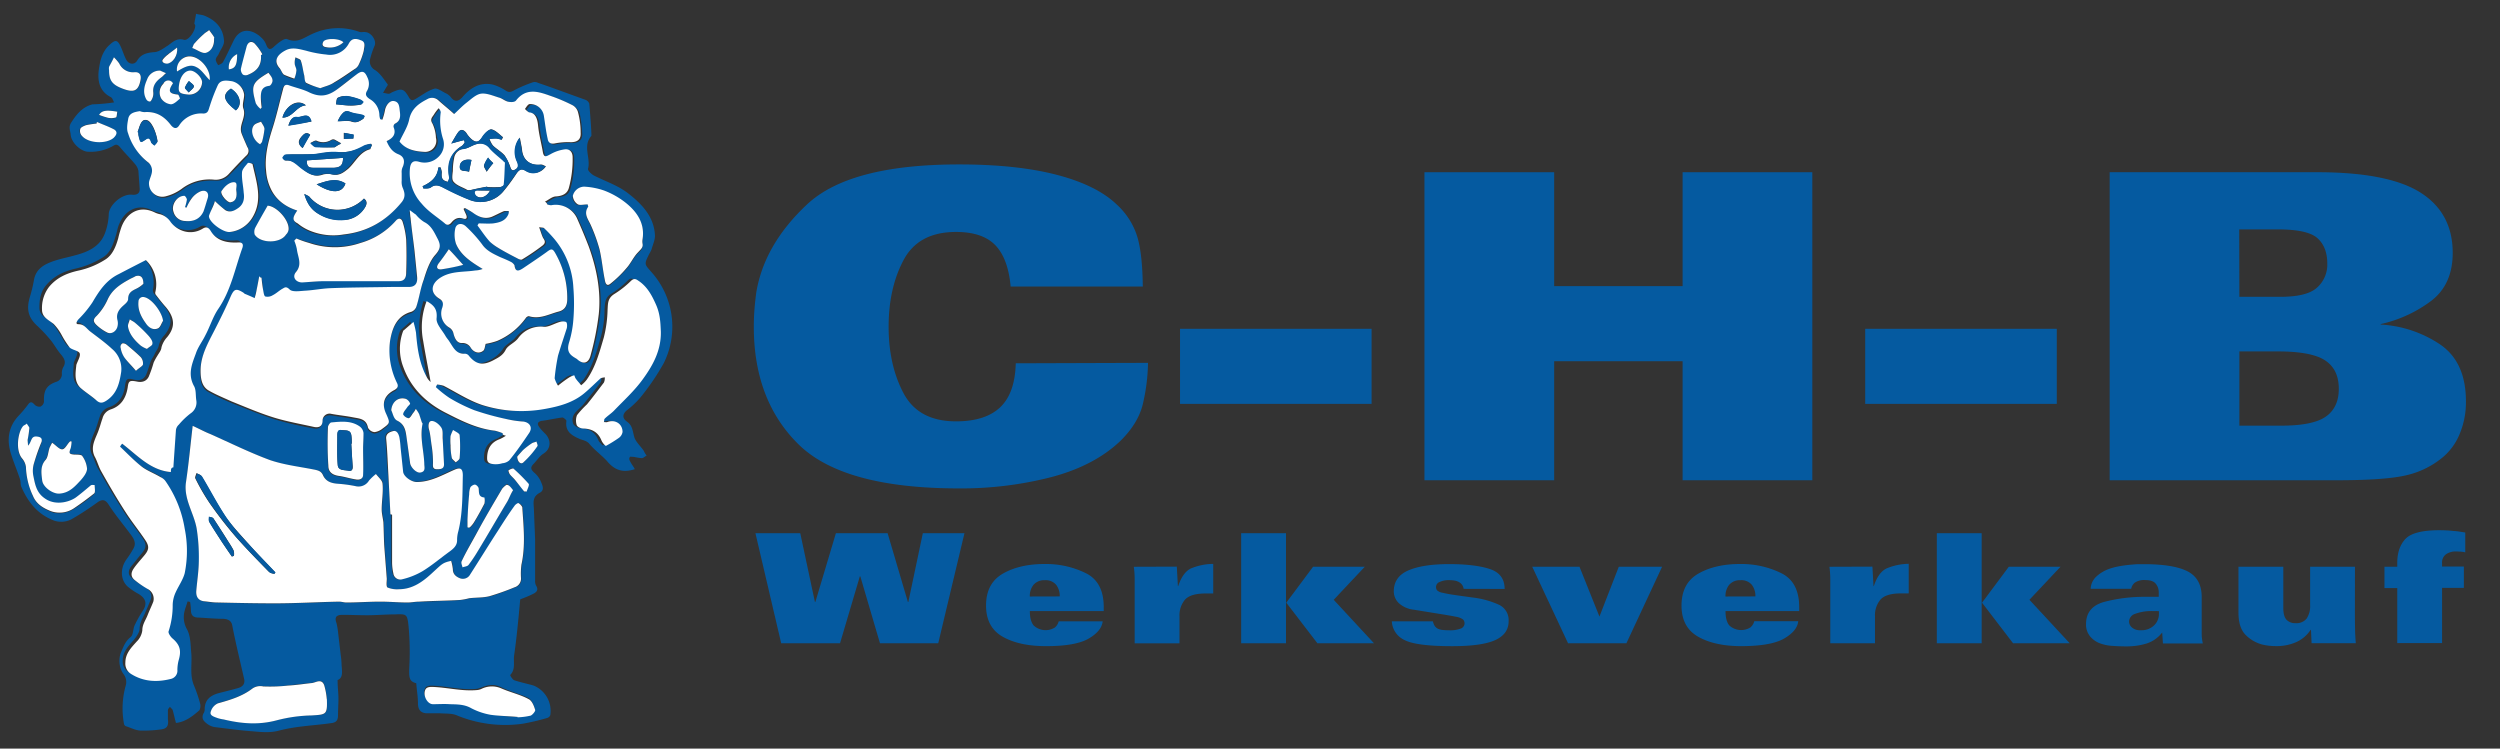<svg id="Ebene_1" data-name="Ebene 1" xmlns="http://www.w3.org/2000/svg" viewBox="0 0 852.67 255.33"><rect x="0" y="0" width="852.67" height="255.33" fill="#333333" stroke="none"/><defs><style>.cls-1{fill:#055aa0;}.cls-2{fill:#fff;}</style></defs><title>boeck-verksverkaufZeichenfläche 1</title><path class="cls-1" d="M38.93,34.92c-.43-.72-.58-1.52-1.16-1.8-4.33-2.24-4.62-6.35-3.9-10.4.43-2.82,1.37-5.63,3.68-7.58,1.8-1.66,2.53-1.52,3.54.58.72,1.52,1.16,3.1,1.95,4.62s2.67,1.95,3.68.43c1.37-2.38,3.54-2.82,6.06-3,1.52-.14,3.1-1.37,4.48-2.24,1.66-1.16,3-2.67,5.49-1.95,1.52.43,4-3.25,3.83-4.91,0-.29-.29-.43-.29-.58.14-1.16.43-2.24.58-3.39.87.29,1.8.29,2.67.58,3.9,1.52,6.57,4.19,6.86,8.59.14,1.37-1,2.82-1.66,4.19-.29.87-1.16,1.52-1.16,2.38a4.63,4.63,0,0,0,.87,1.8c.58-.29,1.37-.58,1.66-1.16,1.3-2.38,2.38-4.77,3.54-7.15,2.53-5.34,7.29-3.54,10-.58a6,6,0,0,1,1.16,1.95c.58,1.52,1.3,1.95,2.67.58,1.3-1.16,3.54-3,4.48-2.53,3.54,1.52,5.78-.58,8.3-1.66a21,21,0,0,1,16.17-.87c.72.29,1.52,0,2.24.14,1.95.14,3.83,2.82,3.1,4.62a29.65,29.65,0,0,0-1.52,4.48,3.35,3.35,0,0,0,1.66,3.83c1.8,1.16,3.1,3.25,4.33,4.91.14.14-.43.87-.72,1.37s-.58,1-.87,1.52c.58,0,1.3.29,1.95.29.43,0,.87-.43,1.3-.58,3.1-1.37,3.83-1.16,5.49,1.66.72,1.37,1.37,1.3,2.53.58,1.95-1.16,3.9-2.67,6.21-3.39,1-.29,2.53.87,3.83,1.52a5,5,0,0,1,1.8,1.37c1.52,2.09,3,1.16,4.19-.29,2.67-3,5.92-4.91,10.11-4a15.78,15.78,0,0,1,4.48,2.09c1.16.72,1.8.43,2.82-.14a43.47,43.47,0,0,1,6.21-2.67,2.32,2.32,0,0,1,1.95.14c5.34,1.8,10.69,3.83,16.17,5.78a2.3,2.3,0,0,1,1.3,1.3c.29,3.54.58,6.86.72,10.4v.58c-3.1,3.54-.14,7.58-1.16,11.26-.14.58,1.16,1.8,1.95,2.24,3.83,1.95,8.16,3.39,11.48,5.92,4.62,3.54,9,7.87,9.39,14.3.14,1.66-.72,3.39-1.16,5.05-.29.72-.72,1.37-1,1.95-1.52,3.1-1.37,3.1,1,5.78a27.91,27.91,0,0,1,4.19,31,80.55,80.55,0,0,1-8,11.77,31.22,31.22,0,0,1-4.77,4.48c-1.37,1.3-1.37,2.53.14,3.68,1.95,1.3,1.95,3.1,2.53,5.2.43,1.66,2.09,3.1,3.25,4.77a7.86,7.86,0,0,0,1,1.66c-.58.29-1.16.87-1.66.87a20.42,20.42,0,0,1-2.67-.43c-.58,0-1.3-.14-1.37,0a1.19,1.19,0,0,0,0,1.37c.43,1,1.16,1.8,1.66,2.82-4,1.3-6.86.43-9.53-2.82-1.8-1.95-4.19-3.68-6.06-5.92-.72-.87-2.09-1.16-3.1-1.52-2.67-1.16-5.2-2.53-4.62-6.21,0-.29-1-1.16-1.37-1.16-2.38.29-4.77.87-7.15,1.16-1.3.29-1.52,1-.87,1.95s1.37,1.66,2.24,2.53c1.95,2.09,1.95,5.05-.72,6.71-1.37.87-2.24,2.38-3.54,3.68-1,1.16-.58,1.8.29,2.67a8.41,8.41,0,0,1,2.24,2.82c.58,1.37,1.66,3.25-.29,4.19-2.38,1.3-2.09,3.1-1.95,5.2.14,3.54.29,7.15.43,10.69v14a3.24,3.24,0,0,0,.29,1.66c1.16,1.8-.14,2.53-1.37,3.1a42.71,42.71,0,0,1-4,1.66c-.58,6.35-1.16,12.78-2.09,19.21-.29,2.09.58,4.62-1.3,6.57-.14.14.72,1.52,1.3,1.8,2.09.72,4.33,1.16,6.57,1.8a9.33,9.33,0,0,1,5.78,10.11,1.65,1.65,0,0,1-1.16,1,77.24,77.24,0,0,1-8.3,1.95,43.16,43.16,0,0,1-22.74-3c-1.66-.58-3.68-.43-5.49-.58h-4.62c-1.95-.14-2.82-1.3-2.82-3.39s-.43-4.62-.58-6.86c-2.38-.58-2.53-1.8-2.38-5.49a94.16,94.16,0,0,0-.29-14.3c-.43-3.83-.72-3.83-4.62-3.68-3.1,0-6.35.29-9.53.29-2.82,0-5.63-.14-8.3-.14-2.24,0-2.82.87-2.09,2.82a25.85,25.85,0,0,1,.58,3.54c.29,2.53.58,4.91.87,7.44a26.9,26.9,0,0,1,.29,3.39c.14,2.09.58,4.33-1.37,5.05,0,2.38.29,4.33.29,6.35,0,1.8-.14,3.68-.14,5.49,0,1.52-.29,2.53-2.09,2.82-5.92.87-11.91,1-17.83,2.53-3,.87-6.21.58-9.24.29-4.19-.29-8.3-.87-12.35-1.37a5.82,5.82,0,0,1-3.1-1.16c-1.16-.87-2.09-1.8-1.3-3.54a2.38,2.38,0,0,0,.43-1.37c0-3.1,1.66-4.62,4.48-5.49,2.24-.58,4.62-1.16,6.86-1.8,1.66-.43,2.53-1.52,2.09-3.25-1.37-6.06-2.82-11.91-4-18-.29-1.66-1.3-2.24-3-2.38-2.82,0-5.78-.29-8.59-.43-1.66,0-2.53-.72-2.53-2.53a20.71,20.71,0,0,0-.29-2.82c-.29,0-.58-.14-.87-.14-.29,1.16-.72,2.09-1,3.25a8.34,8.34,0,0,0,.87,6.35c1.16,2.24,1.16,5.05,1.37,7.58.43,3.83-.58,7.58.87,11.26a50.25,50.25,0,0,1,2.24,6.57,3.4,3.4,0,0,1-.29,2.09c-2.24,1.95-4.77,4-8,4.33-.43-1.52-.72-3-1.16-4.48-.14-.29-.58-.58-.87-1-.29.29-.72.72-.72,1.16v3.1c.29,2.09-.29,3.1-2.09,3.39a42,42,0,0,1-7.44.43c-1.66-.14-3.25-1-4.91-1.52a1.22,1.22,0,0,1-.58-1,28.79,28.79,0,0,1,.58-12.63,4.46,4.46,0,0,0-.87-4.33,8,8,0,0,1-.58-7.44c.72-1.66,1.37-3.54,3.1-4.91,1-.72.87-2.67,1.37-3.9a38.61,38.61,0,0,1,3-5.34c1.37-2.24.87-4-1.52-5.49A21.71,21.71,0,0,1,43.48,200c-2.38-2.24-2.53-6.06-.43-9.1a32.14,32.14,0,0,0,2.38-3.68c1.3-2.09,0-3.83-1.16-5.34-2.53-3.39-5.2-6.57-7.44-10.11-1.16-1.52-2.09-1.37-3.39-.58A98.17,98.17,0,0,1,24.57,177a7.55,7.55,0,0,1-6.06.58c-5.63-2.09-9-6.35-11.26-11.62-.29-.72-.14-1.66-.43-2.53-.87-2.67-1.95-5.2-2.82-7.87-1.8-5.05-1.37-9.82,2.38-13.79a38,38,0,0,0,3.1-3.68c.87-1.3,1.52-1,2.38,0a2.28,2.28,0,0,0,1.95.58A2.13,2.13,0,0,0,15,137c-.14-3.68.72-5.49,4-6.71a2.75,2.75,0,0,0,2.09-3,4.3,4.3,0,0,1,.43-1.95c1.16-1.8.43-3.1-.87-4.62s-2.24-3.39-3.54-4.91a48.81,48.81,0,0,0-4.19-4.48c-3.39-3-4-5.92-2.67-10.25a48.17,48.17,0,0,0,1.37-5.78c.58-3,2.67-4.62,5.05-5.63,3-1.3,6.21-1.8,9.24-2.67,4.33-1.16,8.16-3,9.82-7.29a20.36,20.36,0,0,0,1.37-6.86c.29-3.1,4.62-6.86,8-6.43,1.8.14,2.67-.58,2.53-2.24-.14-1.95-.29-3.9-.43-5.92a4.76,4.76,0,0,0-.87-1.95c-1.66-2.09-3.68-4-5.34-6.06-.72-.87-1.3-1.16-2.24-.58a15.51,15.51,0,0,1-8.59,2.09c-2.53,0-5.92-3.1-6.06-5.92-.14-1.37-.87-2.53.29-4.19,1.8-2.82,3.83-5.2,7.15-6.06A62,62,0,0,0,38.93,34.92ZM58.28,161v-2.24c.29-4.19.58-8.45.87-12.63a3.65,3.65,0,0,1,1-1.95,33.79,33.79,0,0,1,4-3.83c1.52-1.16,2.38-2.53,1.95-4.48-.29-1.66-.14-3.68-.87-5.05-2.24-3.9-.58-7.44.72-11,.87-2.09,2.24-4,3.25-6.21,1.37-3,2.53-6.21,4.33-8.88,4.33-6.43,5.78-13.93,8.3-20.94.29-1,.29-1.95-1.52-1.8-3.68.29-7.15-.58-9.24-3.83a1.91,1.91,0,0,0-2.82-.87,8.09,8.09,0,0,1-6.43.87,8.2,8.2,0,0,1-4.48-3.1,6.17,6.17,0,0,0-3.54-2.67,7.53,7.53,0,0,1-1.8-.58c-5.2-2.67-9.53.14-11.41,4.77-.58,1.3-.72,2.82-1.16,4-.87,2.82-1.8,5.78-4.48,7.29a30,30,0,0,1-8.88,3.68c-4,.87-7.44,2.38-10.25,5.63-1.95,2.24-2.38,4.91-2.38,7.73s2.38,3.54,4,4.91a17.18,17.18,0,0,1,2.67,3.68c1,1.37,1.66,3.1,2.82,4.33.87,1,3.1,1.16,3.39,1.95.29,1.16-.72,2.67-1.16,4V124c-.14,2.67-.72,5.49,1.37,7.58,1.66,1.66,3.68,2.82,5.49,4.33,1.3,1.16,2.38.87,3.54,0,3.54-2.24,4.33-5.92,4.91-9.67a8.89,8.89,0,0,0-3.1-7.87c-2.38-2.24-5.05-4-7.58-6.06-1.16-1-1.8-2.38-3.9-2.38-1.3,0-.43-1.16.14-1.8,1.52-1.8,3.39-3.54,4.62-5.63,2.24-3.9,4.77-7.58,9-9.67,3.1-1.52,6.06-3.1,9.24-4.77,2.67,2.09,4.19,6.86,3.25,10.83a3.4,3.4,0,0,0,.29,1.16c1.16,1.37,2.09,2.67,3.25,4,3.39,3.83,3.1,6.86.43,10.25a7.74,7.74,0,0,0-1.95,3.54c-.14,1-1,1.95-1.37,2.82s-.87,1.52-1.3,2.38c-.58,1.52-1,3.25-1.66,4.77-.87,1.8-2.38,2.09-4.19,1.66-2.24-.58-2.67-.29-3,2.09-.43,3.54-2.09,6.35-5.78,7.44a4.82,4.82,0,0,0-2.82,3.1c-.43,1.16-.72,2.38-1.16,3.54-1,3.1-3.1,5.92-1.52,9.39.87,1.66,1.3,3.54,2.24,5.05,2.67,4.77,5.49,9.53,8.45,14.15,1.95,3.1,4.33,6.06,6.43,9.1,1.66,2.38,1.52,3.54-.43,5.78-1.16,1.37-2.24,2.82-3.39,4.19-.87,1.3-1.16,2.67.29,3.83a24.69,24.69,0,0,0,4.48,3.1c1.66.87,2.67,2.53,1.95,4.33-.58,1.52-1.3,3.1-1.95,4.62s-1.8,3.1-1.8,5.2c0,1.3-1.16,2.82-1.95,3.83-1.8,2.09-3.83,4-3.83,7.15a4.18,4.18,0,0,0,1.95,3.83c4.19,2.82,8.74,3,13.5,1.66a3,3,0,0,0,2.24-3.1,11.78,11.78,0,0,1,.43-3.25c1-3.39.29-5.34-2.24-7.58-.58-.58-1.37-1.8-1.16-2.38a27.26,27.26,0,0,0,1.37-9,11.12,11.12,0,0,1,1-4.19c1-2.24,2.53-4.33,3.1-6.57a33.6,33.6,0,0,0,0-15.16,42.27,42.27,0,0,0-6.57-16.32,4.17,4.17,0,0,0-1.66-1.3c-2.09-1.16-4.33-1.95-6.35-3.54-2.67-2.09-4.91-4.62-7.44-6.86a4.39,4.39,0,0,0,.72-1C46.8,155.2,51.28,160.4,58.28,161Zm7.44-15.74c-.87,6.86-1.37,13.07-2.24,19.35-.87,5.78,2.82,10.54,3.68,15.88a61.87,61.87,0,0,1,.72,10.4c0,3.54-.72,7-.87,10.69a3.06,3.06,0,0,0,2.53,3.54,25,25,0,0,0,4.62.43c6.57.14,13.21.29,19.64.29,7.29,0,14.58-.43,21.88-.58.87,0,1.66.29,2.53.29,3.9,0,7.73-.29,11.62-.29,3.1,0,6.21.29,9.24.29,1.37,0,2.67-.29,4-.29,4.62-.14,9.39-.29,14.08-.58a21.42,21.42,0,0,0,3-.58c2.24-.29,4.77-.14,7-.72,2.82-.72,5.63-1.95,8.45-3a3,3,0,0,0,2.24-3.1,24.73,24.73,0,0,1,.14-4.62c1.37-6.57.72-13.07.29-19.64,0-.58-.72-1.16-1.3-1.37-.29-.14-1,.43-1.3.87q-2.92,4.22-5.63,8.45c-3.25,5.05-6.35,10.11-9.53,15a2.86,2.86,0,0,1-3.54,1.3c-1.37-.58-2.38-1.37-2.38-3.1a10.87,10.87,0,0,0-.58-2.82c-3,.72-3.1,1.16-6.21,3.9-3.25,3.1-6.86,5.78-11.62,5.78a8.23,8.23,0,0,1-3.83-.58c-.58-.29-.29-1.95-.29-3-.29-3.83-.58-7.44-.87-11.26-.14-2.67-.14-5.34-.29-8,0-1.37-.58-3-.58-4.33,0-3,.43-5.92.29-8.88,0-1.16-1.37-2.09-2.24-3.25A11.81,11.81,0,0,0,126,164a4,4,0,0,1-4.33,1.95,46.37,46.37,0,0,0-6.35-.87c-2.24-.14-4-.72-5.05-3-.58-1.3-1.37-1.52-2.82-1.8-5.05-.87-10.4-1.52-15.16-3.25-6.86-2.53-13.65-5.78-20.36-8.88C70,147.33,68.25,146.4,65.72,145.24ZM89.19,94.7h-.87c-.29,1.52-.58,3-.87,4.48a22.09,22.09,0,0,0-.72,3,30.88,30.88,0,0,1-3.1-1.37c-.29-.14-.58-.43-.87-.58-2.24-1.52-3.1-1.16-4.19,1.37-1.66,3.9-3.54,7.73-5.49,11.48-2.24,4.33-4.77,8.59-4.77,13.79,0,2.53.14,5.49,2.82,6.86a76.39,76.39,0,0,0,7.73,3.68c4.91,1.95,9.82,4,14.87,5.63a119.5,119.5,0,0,0,13.36,3.1c1.52.29,2.67-.29,2.82-2.24,0-1.52,1.37-2.38,3-2.24,2.38.43,4.91.72,7.29,1.16s4.62.29,5.2,3.54a3.31,3.31,0,0,0,2.24,1.52,4.91,4.91,0,0,0,2.67-1.16c2.67-1.95,2.67-1.95,1.3-5.05-1.52-3.54-.58-6.35,2.82-8.16a1.61,1.61,0,0,0,.87-2.38,24,24,0,0,1-2.38-14.3c.72-4.33,2.24-8.59,7.29-10,.72-.14,1.37-1.16,1.66-1.66.87-3.1,1.37-6.35,2.53-9.24s1.95-6.21,3.9-8.45,1.95-3.39.72-5.78-2.09-4.33-4.48-5.49c-1.16-.58-1.8-1.66-2.82-2.53-.58-.43-1.16-.87-2.09-1.52.14,1.3.14,1.95.29,2.67.58,3.83,1,7.58,1.37,11.41.29,3,.58,5.78.87,8.74.29,2.09-.72,3.39-2.82,3.39h-5.78l-21.23.43c-3,.14-5.78.58-8.74.87-1.66.14-3.9.43-4.91-.43-1.3-1.16-1.8-.58-2.67-.14-1.16.58-1.95,1.52-3.1,2.09a4,4,0,0,1-2.53.43c-.43-.14-.58-1.37-.72-2.09A23.08,23.08,0,0,0,89.19,94.7Zm82.31,53.07v.72c-.72.29-1.37.87-2.09,1.16-3.1,1.16-4.33,3.25-4.33,6.57,0,1.66,1.16,1.95,2.09,1.95a11.32,11.32,0,0,0,3.1-.29c.87-.14,1.95-.29,2.38-1,2.38-3,4.62-6.06,6.71-9.24,1.37-1.95.29-3.9-2.24-4a38,38,0,0,1-5.63-.87,92.24,92.24,0,0,1-10.83-3,65.68,65.68,0,0,1-8.45-4.19,36.9,36.9,0,0,1-4.62-3.68L148,131a12.24,12.24,0,0,1,2.24.43c4.48,2.24,8.59,5.05,13.21,6.57a42.48,42.48,0,0,0,21.08,1.37c4.91-.87,9.82-2.09,13.79-5.49,1.8-1.37,3.39-3.25,5.2-4.77.43-.29,1.16-.29,1.66-.58-.14.58,0,1.37-.29,1.8-1.8,2.53-3.83,4.91-5.78,7.44-1,1.3-2.53,2.24-3.39,3.68a3.66,3.66,0,0,0-.14,3.25,3.46,3.46,0,0,0,2.24,1.3c3,.14,5.05,1.3,6.21,4,.29.87,1.16,1.37,1.52,1.95,1.52-1,3.1-1.66,4.33-2.67.58-.58,1.37-1.37,1.37-2.09,0-2.82-2.53-4.33-5.2-3.39-.29.14-.87,0-1.16,0a1.56,1.56,0,0,1,.29-1.16,27.5,27.5,0,0,0,3.1-2.67,136.56,136.56,0,0,0,9.82-10.69c3.54-4.77,6.35-10,6.21-16.32-.14-3.25-.29-6.35-1.66-9.24-1.37-3.25-3-6.21-6.06-8.16-1.16-.87-1.8-.58-2.67.29a28.74,28.74,0,0,1-5.2,4.19c-2.38,1.3-2.38,3.25-2.53,5.49a35.29,35.29,0,0,1-1.3,9.53c-1.37,4.91-2.82,10-5.78,14.3a24.83,24.83,0,0,1-1.95,1.95c-.58-.87-1.3-1.52-1.8-2.24a7.85,7.85,0,0,1-.58-1.16,6.81,6.81,0,0,0-1.66.72c-1.16.87-2.24,1.8-3.83,2.82-.58-1.16-1.16-1.8-1.16-2.53a47.55,47.55,0,0,1,1.16-7.73c.87-3.25,1.95-6.35,3-9.39a2.63,2.63,0,0,0-.29-2.09,3.42,3.42,0,0,0-2.09,0c-1.8.58-3.83,1.8-5.49,1.66-3.83-.29-6.43,1.16-8.74,3.9-1.16,1.37-3.25,2.24-4.19,3.83a11.66,11.66,0,0,1-4,3.54c-3.68,1.95-6.06,1.66-8.59-1.37a1.74,1.74,0,0,0-1.37-.72c-3,.14-4-1.95-5.2-4-.43-.72-1-1.3-1.37-1.95-1.16-1.95-3.25-4.19-3.1-6.06.29-2.82-.58-4.33-3.39-5.92a29.29,29.29,0,0,0-1.16,13.65c.87,4.48,1.66,9,2.53,13.93a12.9,12.9,0,0,1-1.16-1.37c-2.53-4.77-3.39-10.11-3.83-15.45a34,34,0,0,0-.87-3.68l-3.25,2.82a3.16,3.16,0,0,0-.43.72,17.75,17.75,0,0,0,.29,12.06c2.53,6.86,7.44,11.77,13.93,15.16,5.49,2.82,11,5.63,17.26,6.35A21.29,21.29,0,0,1,171.49,147.77Zm15.16-78a1.1,1.1,0,0,0-.29-.72c1.3-.58,2.38-1.66,3.83-1.8,2.24-.14,3.83-.87,4.33-2.82a34.62,34.62,0,0,0,1.3-10.54c0-1.95-1-3.1-2.82-2.67a14.94,14.94,0,0,0-4.77,1.66c-1.16.72-2.09,1.52-2.53-.58-.58-3.1-1.37-6.21-1.66-9.24s-1.16-4.33-3.1-4.48c-.58,0-1-.72-1.37-1.16.58-.58,1-1.52,1.52-1.66,2.09-.29,4.48,1.66,4.91,3.9.43,2.67.87,5.34,1.3,7.87.29,1.16.72,2.09,2.38,1.66a23.47,23.47,0,0,1,5.49-.43c2.24,0,3.54-1,3.39-3.25a37.15,37.15,0,0,0-.87-6.86,5.23,5.23,0,0,0-1.95-2.53A72.73,72.73,0,0,0,188,32.83c-4-1.37-8.16-2.67-11.48,1.66-.43.58-1.8.58-2.67.43s-1.95-1.16-3-1.37c-2.09-.58-4.33-1.66-6.35-1.37-1.8.29-3.54,1.95-4.91,3.1a37.77,37.77,0,0,0-4.19,3.83c-1.95-1.66-3.83-3.25-5.49-4.77a2.77,2.77,0,0,0-3.68-.29c-3,1.66-5.49,3.54-6.21,7.15-.58,2.53-2.09,4.77-3.25,7.29,2.09,2.82,5.49,3.39,8.74,3.54a3.8,3.8,0,0,0,3.68-4.77c-.43-1.66-.58-3.68-1.37-4.91-1-1.37,0-2.09.43-3A18,18,0,0,1,150,37.16c.58.72.72,1,.72,1.37-.58,3,0,5.92.72,8.88a6,6,0,0,1-1.52,6.35,6.79,6.79,0,0,1-6.57,1.66c-1.95-.58-2.82.14-3.1,1.95a15.31,15.31,0,0,0,4,12.35c2.24,2.53,5.2,4.48,7.87,6.71a1.44,1.44,0,0,0,2.24-.29,3.37,3.37,0,0,1,4-1.37c1.3.43,1.37-.29,1-1.37-.29-.72-.58-1.3-.87-1.95.14-.14.29-.29.43-.29.87.58,1.95,1.16,2.82,1.66,1.95,1.37,4,2.24,6.35,1.37,1.37-.58,2.82-1.37,4.19-1.95.43-.29,1.16,0,1.66,0-.14.58-.14,1-.29,1.37-1,2.09-3.1,2.53-5.05,2.82a27.86,27.86,0,0,1-4.91,0,3.16,3.16,0,0,1-.43.72c1.37,1.8,2.82,3.83,4.19,5.49a8.45,8.45,0,0,0,2.82,2.09c2.09,1.3,4.33,2.38,6.43,3.54.58.29,1.37.72,1.8.43,2.38-1.52,4.77-3.1,7-4.77,1-.72.87-1.52.14-2.53s-.87-2.09-1.37-3.68A6.92,6.92,0,0,1,186,78c1.3,1.3,2.53,2.53,3.68,3.9A28.62,28.62,0,0,1,196,98.38a90.32,90.32,0,0,1,0,10.83,44.75,44.75,0,0,1-1.52,8c-.58,2.09-.29,3.54,1.37,4.62.43.29,1,.58,1.37.87,2.09,1.8,3.9,1.52,4.62-1.16a94.39,94.39,0,0,0,2.82-14.15c.87-7.87-.72-15.6-3.39-23-1.16-3.1-2.53-6.35-3.83-9.24a7.88,7.88,0,0,0-9-4.91A14.9,14.9,0,0,1,186.65,69.72Zm-85.27,2.09c-1.66,2.24-1.66,3.25-.14,4.62a19.43,19.43,0,0,0,3.9,2.38c3.83,1.66,7.58,1.8,11.77,1.37,8.3-1,14.58-4.77,19.78-11,1.37-1.66,1-3.25.29-5.05a6,6,0,0,1-.29-2.24V59.25a3.67,3.67,0,0,1,.29-1.8c1.16-1.95.87-3.68-1.37-4.62s-3.1-2.38-4-4.48c1.95-1,3.39-2.38,2.38-4.77a1.2,1.2,0,0,1,.43-1.16c2.09-1,1.95-2.53,1.66-4.48-.14-1.52-.43-3-1.95-3.25S131.28,36.08,131,38c-.14,1-.58,1.95-.87,3.1-.29,0-.43-.14-.72-.14a5.19,5.19,0,0,0-.29-1.37c-.29-2.38-1.3-4.48-3.25-5.49-1.66-.87-1.66-1.66-.87-3,1-1.52.58-3.1,0-4.48-.72-1.95-1.52-2.24-3.39-1.16A72.32,72.32,0,0,0,115,30.52c-3.25,2.53-6.06,3.1-9.67,1.37-2.24-1.16-4.77-1.66-7.15-2.53-1.3-.43-1.66,0-1.95,1.3-1.16,4.33-2.09,8.88-3.54,13.21-1.52,4.77-2.82,9.67-2.24,14.73A24.62,24.62,0,0,0,92,64.52,15.32,15.32,0,0,0,101.39,71.81Zm63.25,19.93a16.61,16.61,0,0,1-2.53.72c-3.9.58-7.87.14-11.48,2.24s-4,5.2-.58,7.44c1.3.72,1.37,1.66.87,3a5.93,5.93,0,0,0,2.53,6.86,3.9,3.9,0,0,1,1.3,1.95c.29,1.66,1,3.1,2.82,3.25a3.51,3.51,0,0,1,3.1,1.66c1,1.37,2.53,2.09,4.19,1,.58-.43.58-1.52.87-2.38a24,24,0,0,0,3.9-1,23.16,23.16,0,0,0,9.82-7.87,1.83,1.83,0,0,1,1-.58c3.54,1.16,6.57-.72,10-1.52,2.09-.58,3-1.8,3.1-4.33a30.2,30.2,0,0,0-3.9-15.31c-1-1.8-1.37-1.95-3.1-.72-2.67,1.95-5.49,3.68-8,5.49-1.52,1.16-2.53,1.37-3-1,0-.43-.58-.87-1-1-1.37-.72-2.82-1.3-4-1.8-2.24-1.16-4.33-2.09-6.06-4.33a50.3,50.3,0,0,0-5.63-6.21,2,2,0,0,0-3.54,1,9.94,9.94,0,0,0,.29,5.05C157.13,87.12,160.66,89.36,164.63,91.74ZM49.33,38.24H48c-1.8.29-3.83.58-4,2.82-.29,1.52-.58,3.39,0,4.77a20.23,20.23,0,0,0,7,10,3.54,3.54,0,0,1,1.16,2.67c0,1.3-.87,2.53-1,3.83a4.54,4.54,0,0,0,5.49,5.05,16.2,16.2,0,0,0,5.63-2.67c3.39-2.67,7.15-3.25,11.26-3.1a5.8,5.8,0,0,0,4.91-2.09c1.95-1.95,3.83-4,5.78-6.06,1-1,1-1.66.43-3-.72-1.52-1.37-3.1-1.95-4.62-1.16-2.82,1.66-5.49.58-8.59-.43-1.37.29-3.1.29-4.62A5.05,5.05,0,0,0,79.29,28c-1.66-.29-3.83-.72-4.77,1.3a61.22,61.22,0,0,0-2.82,7.15c-.43,1.16-.43,2.53-2.24,2.53a8.86,8.86,0,0,0-8.16,4c-.72,1.16-1.8,1.37-2.82,0C56.19,40,53.52,38.1,49.33,38.24Zm83.82,137.18h.29v16.17a34.48,34.48,0,0,0,.43,3.83c.29,1.52,1.52,2.53,2.82,2.09a28.38,28.38,0,0,0,7.15-2.82,77.41,77.41,0,0,0,9.24-6.71c1.3-1,2.38-1.95,2.53-3.83a11.5,11.5,0,0,1,.43-3.1c1.66-6.35,1.37-12.63,1.52-19,0-2.24-.87-2.82-2.82-1.95-4.19,1.66-8,4.19-12.92,4.19-1.66,0-4.33-1.8-4.62-3.54-.29-2.82-.58-5.49-.87-8.3-.14-1.16-.29-2.38-.43-3.54s-.72-2.24-2.24-1.95c-1.16.29-2.38.72-2.24,2.53.29,3,.43,6.06.58,9C132.58,164.23,132.87,169.86,133.16,175.42ZM101.1,81.34l-.58.58c.29,1,.72,1.95.87,2.82.29,2.53,1.95,5.2-.29,7.87-1.37,1.66-.14,3.54,2.09,3.54,2.53,0,5.2-.29,7.73-.43h25.27c2.09,0,2.38-1.52,2.53-3,.14-3.68.14-7.44,0-11.12a29.55,29.55,0,0,0-1.16-5.92c-.43-1.52-1.52-1.37-2.38-.58a25,25,0,0,1-12.06,7.58,28,28,0,0,1-17.54,0C104.06,82.36,102.69,81.78,101.1,81.34Zm99.35-11.62a2.17,2.17,0,0,1,.14,1.16c-1.66,2.38,0,4,.87,6.21a56.82,56.82,0,0,1,3,8.3c.87,3.54,1.16,7,1.8,10.4.14.87.58,2.38,1.95,1.3a64.17,64.17,0,0,0,5.49-5.34c1.37-1.66,2.38-3.83,3.9-5.34,1-1,1.66-1.52,1.52-3V82.07c1-5.63-1.95-9.53-6.06-12.78a27.91,27.91,0,0,0-7-3.9A20.36,20.36,0,0,0,199.15,64a3.81,3.81,0,0,0-3.83,3.1c-.29.87.72,2.24,1.52,2.82C197.63,70.15,198.86,69.72,200.44,69.72ZM111.5,238.81v-.58a26,26,0,0,0-.87-4.62c-.87-2.38-2.67-.87-4.19-.72l-8.16.87a41.71,41.71,0,0,1-8.45.29,4.73,4.73,0,0,0-3.68.72c-3.54,2.67-7.58,3.9-11.77,5.05-1,.29-1.95,1.66-2.38,2.67-.58,1.37.87,1.8,1.95,2.24a14.3,14.3,0,0,0,2.38.58c6.06,1.37,12.06,1.95,18.12.29a47,47,0,0,1,11.91-1.66C111.21,243.87,111.78,243.72,111.5,238.81Zm64.91,5.7v-.29a22.32,22.32,0,0,0,4.48-.58c.72-.29,1.66-1.52,1.52-1.95-.43-1.37-1.16-3.1-2.24-3.68-3.1-1.37-6.35-2.24-9.39-3.68-2.38-1.16-4.48-.72-6.57.14-.43.14-.87.29-1.37.43-4.91.58-9.67-.72-14.58-1-2.24-.14-3.25,0-3.54,1.66-.29,1.95,1.16,4,2.82,4.19,1.95.14,3.9-.14,5.78,0,2.53.29,4.91.14,7.29,1.37a20.82,20.82,0,0,0,6.57,2.24C170.34,244.3,173.3,244.3,176.4,244.51ZM109.26,30.08a34.16,34.16,0,0,0,4.77-1.8,58.72,58.72,0,0,0,6.86-4.48,4.16,4.16,0,0,0,1.52-1.66,17.69,17.69,0,0,0,1.66-4.62c.29-1.16.87-2.82-.87-3.54-1.37-.58-3.1-1.16-4.19,1-1.52,3.1-4.33,4.19-7.73,3.83a57.3,57.3,0,0,1-6.86-1.3c-2.38-.58-4.77-1.3-7-.14-2.53,1.3-4.62,3.39-1.95,6.21.58.58.72,1.66,1.37,2.09a11,11,0,0,0,3.54,1.37,27,27,0,0,0,.72-2.82c0-.87-.58-1.52-.58-2.38a10.44,10.44,0,0,1,.29-2.09c.58.29,1.66.58,1.8,1.16A31.87,31.87,0,0,1,103.77,26c.29.87.29,2.09.72,2.53C105.79,29.14,107.45,29.43,109.26,30.08ZM24.42,150.58c-.29,0-.43-.14-.58-.14-.87,1-1.66,2.53-2.67,2.67s-2.09-1.3-3.39-2.24a12.34,12.34,0,0,0-.87,1.66c-.58,1.37-.58,3.1-1.37,4.19-1.8,2.24-1.37,4.62-1.16,7s3.83,4.77,6.06,4.48c3.39-.29,5.2-2.53,7.15-4.62,1-1.16,2.09-2.53,2.09-3.9A9.19,9.19,0,0,0,28,155.35c-.29-.58-1.66-.29-2.53-.43-1.95-.14-2.24-.43-1.37-2.24C24.28,152.17,24.28,151.45,24.42,150.58Zm48.88-82a18.79,18.79,0,0,0-1.66,5.05c-.14,2.09,4.91,5.78,7.15,5.49a10.87,10.87,0,0,0,7.73-5.05c3.68-5.92,1.3-12.06,0-18,0-.29-1.37-.58-1.66-.43-.87,1-1.95,2.09-1.95,3.25a36.67,36.67,0,0,0,.58,6.86c.14,1.95,0,3.83-1.66,5.05-1.37,1-3,1.8-4.62.87C75.68,70.95,74.75,69.72,73.3,68.57ZM9.55,152a4.21,4.21,0,0,1-.14-1.8c.14-1.37.58-2.82.58-4,0-.58-.58-1-.87-1.52-.43.29-1.16.58-1.37,1-1.8,2.09-2.53,8-.29,10.83a5.08,5.08,0,0,1,1.37,3c0,3.54,1.16,6.57,2.38,9.82,1.3,2.82,3.54,4.19,6.06,5.2s5.49.58,8-1a46.62,46.62,0,0,0,6.86-5.05c.58-.43.14-1.8.14-2.82-.58,0-1.16-.14-1.37.14-1.66,1.37-3.39,3-5.2,4.19-2.53,1.66-7.15,2.53-10.54.14-2.82-1.95-3.25-4.91-3.83-7.73a8.86,8.86,0,0,1,.29-4.33c.72-2.38,1.8-4.77,2.53-7.15.29-1.16-.14-1.66-1.52-1.8C10.56,148.63,11,150.58,9.55,152Zm114.29,1.08c0-1.66.14-3.54,0-5.2a3.25,3.25,0,0,0-1.3-2.24c-3-1.95-6.35-1.52-9.67-1.37-.43,0-1.16,1.16-1.16,1.66,0,4.33,0,8.74.14,13.07.14,2.24,1.37,3.25,3.83,3.54,1.8.29,3.68.72,5.49,1.16,1.3.29,2.53-.14,2.53-1.52C124,159.18,123.84,156.22,123.84,153.11Zm9.6-13.21c.58,1.16,1,3,1.95,3.54,2.24,1.16,2.67,3.1,3.1,5.05.58,3.1.87,6.35,1.3,9.39.14,1.37,2.24,3.54,3.54,3.25,1.8-.29,1.37-1.8,1.3-3-.14-4.62-1.37-9-.58-13.65,0-.14-.29-.29-.29-.58-.29-.87-.58-1.8-.87-2.67a18.48,18.48,0,0,0-1.16-1.8,6.94,6.94,0,0,1-1,1.52c-.58.58-1,1.66-1.52,1.66s-1.8-.87-1.8-1.3c.14-.87.87-1.52,1.37-2.38.29-.58,1.16-1.16,1-1.37-.29-.58-.87-1.37-1.37-1.52C136,135.13,133.73,137,133.44,139.9ZM48.9,96.79c0-2.53-1.16-3.25-2.82-2.53a16.5,16.5,0,0,0-2.24,1.16c-3,1.66-5.78,3.68-7.29,6.86a21.51,21.51,0,0,1-3.68,5.49c-1.37,1.3-1.16,2.09-.14,3.1a19.81,19.81,0,0,0,3.54,2.53c1.37.87,3.39-.43,3.68-2.09a8.79,8.79,0,0,0,0-1.95c-.58-2.24.43-3.68,1.95-5.05.72-.58,1.66-1.37,1.66-2.24,0-1.95,1.3-2.82,2.82-3.54A4.62,4.62,0,0,0,48.9,96.79ZM175,167.19A18.06,18.06,0,0,0,173,165.1c-.14-.14-1.3.87-1.66,1.37-2.82,4.77-5.63,9.67-8.3,14.44-1.95,3.39-3.83,6.71-5.49,10.25-.29.58.14,1.37.29,2.09.72-.29,1.66-.29,2.09-.87a51.58,51.58,0,0,0,3.1-4.62c3.39-5.63,6.71-11.26,10.11-17C173.59,169.86,174.16,168.56,175,167.19Zm-83.68-97c-1.37,2.67-2.82,4.91-4,7.29A3.86,3.86,0,0,0,86.95,80c1.8,3.1,8.59,3,10.69,0a12.34,12.34,0,0,0,.87-1.66C98.86,75.06,94.24,70.15,91.28,70.15Zm-27.65.65c-.29,0-.43-.14-.72-.29a7.19,7.19,0,0,0,.58-2.38c0-.43-.58-1.3-.87-1.3a4.25,4.25,0,0,0-3.68,5.49,4.47,4.47,0,0,0,4,3.1c2.82.14,4.91-.72,6.21-3.25a27.56,27.56,0,0,0,1.37-4.33c.58-1.95-.58-3.39-2.38-2.53a8.59,8.59,0,0,0-3.1,2.53A22.43,22.43,0,0,0,63.63,70.8ZM37.2,23.95c0,3.39,1.16,5.05,4.77,6.35s5.34,1,6.06-3.1c.29-1.66-.43-2.53-2.09-2.53a5.15,5.15,0,0,1-5.2-3,9.91,9.91,0,0,0-1.8-2.09c-.58,1.16-1.16,2.09-1.66,3.25C37.06,23.22,37.2,23.66,37.2,23.95ZM151,149.93h.14c-.14-1.37,0-3-.72-4s-2.24-2.38-3.25-2.24c-1.3.14-1.3,1.66-.87,3.1a24.12,24.12,0,0,1,.87,5.49,37,37,0,0,1,.43,5.63c0,1.16-.43,2.24,1.37,2.24,1.37,0,2.53-.29,2.38-1.95C151.13,155.2,151.13,152.53,151,149.93ZM33.16,41.63c0,.14-.14.29-.29.43a28.07,28.07,0,0,0-3.68.58,3.88,3.88,0,0,0-1.95,1.3,2.45,2.45,0,0,0,.58,2.38c2.24,2.53,8.3,2.82,10.83.58.87-.87,1.52-1.95.14-2.82C37,43.15,35,42.5,33.16,41.63Zm22.45,67.8c-.43-3-3.83-7.58-6.35-8a1.56,1.56,0,0,0-1.95,1.52c-.43,3,.87,5.34,2.53,7.44.87,1.16,2.53,2.53,4.19,1.66C54.82,111.67,55.18,110.44,55.61,109.43ZM89,18.75c.14-.14.43-.14.58-.29a24.12,24.12,0,0,0-2.67-3.68c-1.16-1.16-2.24-.58-2.67,1.16-.58,2.53-1.37,5.05-1.95,7.58A2.54,2.54,0,0,0,83,25.46a2,2,0,0,0,1.8,0C87.67,24.23,89.47,22.29,89,18.75Zm70.39,161.08a2.05,2.05,0,0,1,.87.29c.43-.58,1-1,1.3-1.52,1.3-2.24,2.53-4.33,3.68-6.57a4.9,4.9,0,0,0,0-2.09c-2.09-.14-1.95-1.52-1.95-3a1.75,1.75,0,0,0-1.16-1.37,2.36,2.36,0,0,0-1.66.87,4.41,4.41,0,0,0-.43,2.38c-.29,3-.43,5.78-.58,8.74A19.67,19.67,0,0,0,159.44,179.82ZM50.13,119c.72-.58,1.8-1.16,1.8-1.8a4.5,4.5,0,0,0-1.16-2.53c-1.37-1.52-3.1-3.1-4.77-4.62a9.57,9.57,0,0,0-1.8-1.16,5.38,5.38,0,0,0-.58,2.53c.58,2.82,2.38,4.77,4.33,6.43A14.72,14.72,0,0,0,50.13,119ZM64.2,32.25a4.22,4.22,0,0,0,4.77-4c.14-1.52-2.09-3.9-3.83-4-1.95-.14-3.9,1.95-4,4.62C60.67,31.53,61.1,32,64.2,32.25Zm8.81-19s.14-.58,0-.72c-.58-.87-1.16-1.66-1.66-2.38a17,17,0,0,0-1.8,1.37,31.5,31.5,0,0,0-3.1,3.1,7.28,7.28,0,0,0-.87,1.66C67.09,17,69,18.39,70.2,18A4.19,4.19,0,0,0,73,13.26ZM46.37,126.47c1.16-1,2.24-1.37,2.38-2.24A2.8,2.8,0,0,0,48,121.7c-1.52-1.52-3.25-3-4.91-4.33-.43-.29-1.3-.58-1.52-.29a2,2,0,0,0-.43,1.52,8.1,8.1,0,0,0,1.3,3.25A27.06,27.06,0,0,0,46.37,126.47ZM88.9,37.16c.14-.14.29-.43.43-.58A26.9,26.9,0,0,0,89,33.19c-.14-1.95.14-3.83,2.82-4,.43,0,1.16-1.37,1.16-1.95a8.73,8.73,0,0,0-1.37-2.53c-5.78,3.39-6.06,4.33-4.33,10.4C87.53,35.86,88.32,36.44,88.9,37.16ZM60.38,24.38c2.09-1.3,4.33-2.67,6.43-1.66,1.8.87,3.1,3,4.62,4.48.58-3.83-4-8.88-7.73-8A4.76,4.76,0,0,0,60.38,24.38Zm93.28,127.36h-.14c.14,1.52.29,3.1.58,4.62.14.58.87,1,1.3,1.52.58-.58,1.37-1,1.37-1.52a46,46,0,0,0,0-7.73c0-.72-1.37-1.16-2.24-1.8a12.85,12.85,0,0,0-.87,2.09A18.34,18.34,0,0,0,153.66,151.74ZM59,28.42c-1.16-1.52-2.53-1-3.39,0a4.27,4.27,0,0,0-.72,5.05,4.33,4.33,0,0,0,3.25,1.95c1,0,2.09-1.16,3.1-1.95.14,0-.43-1.3-.72-1.37C57.56,32,57.2,31.09,59,28.42Zm-4.33-4.33a4.58,4.58,0,0,0-4.48,3.1c-1,2.24-1.37,4.62-.14,6.86a1.78,1.78,0,0,0,1.16.58c.29,0,.58-.58.72-.87a4.15,4.15,0,0,0,.43-2.24c-.43-2.53.87-3.9,2.82-5.2A13.69,13.69,0,0,0,56.7,25,14.08,14.08,0,0,1,54.67,24.09ZM153.08,85c-1.37,1.95-2.38,3.54-3.54,4.91s-.43,2.09,1,1.95c2.24-.29,4.48-1,7.44-1.52C156.19,88.28,154.74,86.69,153.08,85ZM80.59,65c-.29-.87.87-3-1.3-2.67-1.37.14-3,1.66-3.83,3-.58,1,1.95,4,3.1,3.83C80.59,68.57,80.88,66.9,80.59,65Zm8.16-15.74c.14-.29.43-.58.58-.87a22.34,22.34,0,0,0,.87-4.48c0-.87-.72-1.66-1.16-2.53-.87.43-2.09.72-2.53,1.37C85.43,44.74,86.51,48.06,88.75,49.22Zm90,118.41h.72c.29-1,1-2.24.72-2.67a44.19,44.19,0,0,0-5.2-5.2c-.29-.29-1.16.14-1.66.58-.14.14.14,1.16.43,1.37.58.72,1.3,1.3,1.8,1.95C176.69,165,177.77,166.18,178.79,167.62Zm-2.38-11.84c0,1.95,1.37,2.82,2.24,1.8,1.66-1.66,3.1-3.54,4.62-5.34.29-.29-.14-1.16-.29-1.66-.58.14-1.16.14-1.52.58a25.25,25.25,0,0,0-3.1,2.38A12.59,12.59,0,0,0,176.4,155.78ZM117.13,14.42c-1.37-1.37-5.92-1.37-6.86-.14-.72,1-.29,1.8.87,1.95C113.37,16.36,115.47,16.08,117.13,14.42Zm-56.75,1.8c-1.8,1.37-3.68,2.38-4.91,3.9-.72.87.29,1.52,1.37,1.52C59,21.56,60.81,18.89,60.38,16.22ZM40,38.1c-3.9-.72-5.49-.43-6.21,1.16a19.55,19.55,0,0,0,3.1,1,4.24,4.24,0,0,0,2.67-.14C40,40,40,38.82,40,38.1ZM80.88,18.46a5,5,0,0,0-2.82,5.2C80.23,23.37,81,22.29,80.88,18.46Z"/><path class="cls-2" d="M58.28,161c-7-.58-11.48-5.78-16.61-9.67a4.39,4.39,0,0,0-.72,1c2.38,2.24,4.77,4.77,7.44,6.86,1.8,1.37,4.19,2.24,6.35,3.54a4.17,4.17,0,0,1,1.66,1.3A39.35,39.35,0,0,1,63,180.33a38.28,38.28,0,0,1,0,15.16c-.58,2.24-2.09,4.33-3.1,6.57a10.8,10.8,0,0,0-1,4.19,28.65,28.65,0,0,1-1.37,9c-.29.58.58,1.8,1.16,2.38,2.67,2.24,3.25,4.19,2.24,7.58a13.43,13.43,0,0,0-.43,3.25,2.87,2.87,0,0,1-2.24,3.1c-4.62,1.16-9.24,1-13.5-1.66A4.11,4.11,0,0,1,42.76,226c0-3.1,1.95-5.05,3.83-7.15a6.52,6.52,0,0,0,1.95-3.83c0-2.09,1.16-3.54,1.8-5.2s1.37-3.1,1.95-4.62a3.75,3.75,0,0,0-1.95-4.33,31,31,0,0,1-4.48-3.1c-1.37-1.16-1.16-2.53-.29-3.83s2.24-2.82,3.39-4.19c1.95-2.24,2.09-3.39.43-5.78-2.09-3.1-4.48-6.06-6.43-9.1-3-4.62-5.78-9.39-8.45-14.15-.87-1.52-1.37-3.54-2.24-5.05-1.66-3.54.58-6.35,1.52-9.39.43-1.16.72-2.38,1.16-3.54a4.32,4.32,0,0,1,2.82-3.1c3.54-1.16,5.2-3.9,5.78-7.44.29-2.24.58-2.53,3-2.09,1.8.43,3.39,0,4.19-1.66a41.53,41.53,0,0,0,1.66-4.77,19.39,19.39,0,0,1,1.3-2.38c.58-1,1.3-1.8,1.37-2.82A8.2,8.2,0,0,1,57,115c2.67-3.25,2.82-6.35-.43-10.25-1.16-1.3-2.24-2.67-3.25-4A1.2,1.2,0,0,1,53,99.54a11.38,11.38,0,0,0-3.25-10.83c-3.25,1.66-6.35,3.25-9.24,4.77-4.33,2.09-6.71,5.78-9,9.67a36.75,36.75,0,0,1-4.62,5.63c-.58.58-1.37,1.8-.14,1.8,1.95,0,2.67,1.37,3.9,2.38,2.53,1.95,5.2,3.83,7.58,6.06a8.89,8.89,0,0,1,3.1,7.87c-.58,3.68-1.37,7.29-4.91,9.67-1.3.87-2.24,1.16-3.54,0-1.66-1.52-3.83-2.82-5.49-4.33-2.09-2.09-1.66-4.91-1.37-7.58v-.14c.43-1.37,1.52-3,1.16-4-.29-.87-2.53-1.16-3.39-1.95A31.66,31.66,0,0,1,21,114.2a17.18,17.18,0,0,0-2.67-3.68c-1.66-1.37-4-2.24-4-4.91a11.85,11.85,0,0,1,2.38-7.73c2.67-3.25,6.21-4.77,10.25-5.63a28.22,28.22,0,0,0,8.88-3.68c2.53-1.52,3.68-4.48,4.48-7.29a33,33,0,0,1,1.16-4c1.8-4.62,6.06-7.44,11.41-4.77a7.53,7.53,0,0,0,1.8.58,6.41,6.41,0,0,1,3.54,2.67,8.88,8.88,0,0,0,4.48,3.1A7.88,7.88,0,0,0,69.11,78c1.16-.72,1.95-.58,2.82.87,2.09,3.39,5.63,4,9.24,3.83,1.8-.14,1.8.87,1.52,1.8-2.53,7-3.9,14.58-8.3,20.94-1.8,2.67-2.82,6.06-4.33,8.88-1,2.09-2.53,4-3.25,6.21-1.3,3.54-2.82,7-.72,11,.87,1.37.58,3.39.87,5.05A4.45,4.45,0,0,1,65,141a25.38,25.38,0,0,0-4,3.83,3,3,0,0,0-1,1.95c-.29,4.19-.58,8.3-.87,12.63C58.28,159.46,58.28,160.26,58.28,161Z"/><path class="cls-2" d="M65.72,145.24c2.53,1.16,4.19,2.09,6.06,2.82,6.71,3,13.5,6.35,20.36,8.88,4.91,1.66,10.11,2.24,15.16,3.25,1.37.29,2.24.58,2.82,1.8,1,2.24,2.82,2.82,5.05,3a46.37,46.37,0,0,1,6.35.87,4.13,4.13,0,0,0,4.33-1.95,18,18,0,0,1,2.38-2.24c.87,1.16,2.09,2.09,2.24,3.25.29,3-.29,5.92-.29,8.88,0,1.37.43,3,.58,4.33.14,2.67.14,5.34.29,8,.29,3.83.58,7.44.87,11.26,0,1-.29,2.67.29,3a8.53,8.53,0,0,0,3.83.58c4.77,0,8.3-2.67,11.62-5.78,3.1-2.82,3.25-3.25,6.21-3.9a16.17,16.17,0,0,1,.58,2.82c0,1.66,1,2.53,2.38,3.1a2.81,2.81,0,0,0,3.54-1.3c3.25-5.05,6.35-10.11,9.53-15,1.8-2.82,3.68-5.78,5.63-8.45.29-.43,1.16-1,1.3-.87a3.31,3.31,0,0,1,1.3,1.37c.43,6.57,1.16,13.07-.29,19.64a24.34,24.34,0,0,0-.14,4.62,3.08,3.08,0,0,1-2.24,3.1,83.44,83.44,0,0,1-8.45,3c-2.24.58-4.62.43-7,.72a21.42,21.42,0,0,1-3,.58c-4.62.29-9.39.29-14,.58-1.37,0-2.67.29-4,.29-3.1,0-6.21-.29-9.24-.29-3.9,0-7.73.29-11.62.29-.87,0-1.66-.29-2.53-.29-7.29.14-14.58.58-21.88.58-6.57,0-13.07-.14-19.64-.29-1.52,0-3.1-.29-4.62-.43-1.95-.29-2.67-1.66-2.53-3.54.29-3.54.87-7,.87-10.69a62.94,62.94,0,0,0-.72-10.4c-.87-5.34-4.48-10.11-3.68-15.88C64.35,158.31,64.93,152,65.72,145.24Zm27.94,50.47c0-.14.14-.29.14-.58-3.1-3.25-6.21-6.43-9.24-9.82-2.53-3-5.34-5.78-7.58-9-3-4.48-5.49-9.24-8.3-14-.29-.43-1.16-.58-1.66-1-.14.58-.58,1.37-.43,1.8a68.33,68.33,0,0,0,4.77,8.3,130.49,130.49,0,0,0,9,11.62c3.54,4,7.44,8,11.26,11.91A3.47,3.47,0,0,0,93.66,195.71Zm-14.58-5.92a1.1,1.1,0,0,0,.72-.29,3.78,3.78,0,0,0-.14-1.8,29.3,29.3,0,0,0-1.8-3c-1.66-2.67-3.39-5.34-5.05-7.87-.29-.43-1.16-.43-1.52-.58,0,.58-.14,1.37.14,1.8,1.37,2.24,2.82,4.62,4.33,6.86C76.84,186.54,77.92,188.2,79.08,189.79Z"/><path class="cls-2" d="M89.19,94.7c.14,1.37.29,2.82.58,4.33.14.72.29,1.95.72,2.09a3.3,3.3,0,0,0,2.53-.43c1.16-.58,1.95-1.37,3.1-2.09.87-.43,1.37-1.16,2.67.14.87.87,3.1.58,4.91.43,3-.14,5.78-.72,8.74-.87,7.15-.29,14.15-.29,21.23-.43h5.78c2.09,0,3-1.16,2.82-3.39-.29-3-.58-5.78-.87-8.74-.43-3.83-1-7.58-1.37-11.41-.14-.72-.14-1.37-.29-2.67,1,.72,1.52,1.16,2.09,1.52a11.78,11.78,0,0,0,2.82,2.53c2.38,1.16,3.39,3.39,4.48,5.49,1.3,2.38,1.16,3.68-.72,5.78s-3,5.49-3.9,8.45c-1.16,3.1-1.52,6.21-2.53,9.24a2.89,2.89,0,0,1-1.66,1.66c-5.05,1.37-6.57,5.63-7.29,10a25.11,25.11,0,0,0,2.38,14.3c.58,1.16.14,1.8-.87,2.38-3.54,1.8-4.48,4.62-2.82,8.16,1.37,3.1,1.37,3.1-1.3,5.05a5.41,5.41,0,0,1-2.67,1.16,2.75,2.75,0,0,1-2.24-1.52c-.58-3.1-3-3.1-5.2-3.54s-4.91-.72-7.29-1.16a2.37,2.37,0,0,0-3,2.24c0,1.95-1.16,2.53-2.82,2.24-4.48-1-9-1.8-13.36-3.1-5.05-1.52-10-3.68-14.87-5.63-2.53-1.16-5.2-2.24-7.73-3.68s-2.82-4.33-2.82-6.86c0-5.05,2.53-9.39,4.77-13.79,1.95-3.83,3.83-7.58,5.49-11.48,1.16-2.53,1.8-2.82,4.19-1.37.29.14.58.58.87.58,1,.43,2.09.87,3.1,1.37a22.09,22.09,0,0,0,.72-3c.29-1.37.58-3,.87-4.48C88.75,94.7,89,94.7,89.19,94.7Z"/><path class="cls-2" d="M171.49,147.77a19.16,19.16,0,0,0-2.67-.87c-6.35-.72-11.77-3.54-17.26-6.35-6.43-3.39-11.41-8.3-13.93-15.16a17.32,17.32,0,0,1-.29-12.06c.14-.29.14-.58.43-.72l3.25-2.82a34,34,0,0,1,.87,3.68c.43,5.34,1.16,10.69,3.83,15.45a6.12,6.12,0,0,0,1.16,1.37c-.87-4.91-1.8-9.39-2.53-13.93a24.57,24.57,0,0,1,1.16-13.65c2.82,1.52,3.68,3.1,3.39,5.92-.14,1.95,1.95,4,3.1,6.06.43.72,1,1.3,1.37,1.95,1.3,1.95,2.24,4.19,5.2,4a1.74,1.74,0,0,1,1.37.72c2.53,3.1,4.91,3.39,8.59,1.37,1.66-.87,3.1-1.66,4-3.54.87-1.52,3-2.24,4.19-3.83a9.41,9.41,0,0,1,8.74-3.9c1.66.14,3.68-1.16,5.49-1.66a3.42,3.42,0,0,1,2.09,0c.43.29.43,1.37.29,2.09-1,3.1-2.09,6.35-3,9.39a71.26,71.26,0,0,0-1.16,7.73,8.7,8.7,0,0,0,1.16,2.53,39.62,39.62,0,0,1,3.83-2.82,6.81,6.81,0,0,1,1.66-.72c.14,0,.29.87.58,1.16.58.87,1.3,1.52,1.8,2.24a10,10,0,0,0,1.95-1.95c3-4.33,4.33-9.39,5.78-14.3a42.66,42.66,0,0,0,1.3-9.53c.14-2.24,0-4,2.53-5.49A32.21,32.21,0,0,0,215,96c.87-.87,1.52-1.16,2.67-.29,3,1.95,4.62,4.91,6.06,8.16s1.52,6.06,1.66,9.24c.14,6.35-2.67,11.48-6.21,16.32-2.82,3.9-6.43,7.15-9.82,10.69-1,1-2.09,1.66-3.1,2.67-.29.29-.14.72-.29,1.16.43,0,.87.14,1.16,0,2.67-1,5.2.58,5.2,3.39a3.1,3.1,0,0,1-1.37,2.09,45.51,45.51,0,0,1-4.33,2.67,4.94,4.94,0,0,1-1.52-1.95c-1.16-2.82-3.25-3.9-6.21-4-.87,0-2.09-.58-2.24-1.3a5,5,0,0,1,.14-3.25,32,32,0,0,1,3.39-3.68c1.95-2.38,3.83-4.91,5.78-7.44a3.53,3.53,0,0,0,.29-1.8c-.58.14-1.3.14-1.66.58-1.66,1.52-3.39,3.25-5.2,4.77-4,3.39-8.88,4.62-13.79,5.49a44.27,44.27,0,0,1-21.08-1.37c-4.62-1.52-8.88-4.33-13.21-6.57a10.26,10.26,0,0,0-2.24-.43l-.43.87a36.9,36.9,0,0,0,4.62,3.68,57.48,57.48,0,0,0,8.45,4.19,92.24,92.24,0,0,0,10.83,3,35.26,35.26,0,0,0,5.63.87c2.38.14,3.68,1.95,2.24,4-2.09,3.1-4.33,6.35-6.71,9.24a4,4,0,0,1-2.38,1,7.59,7.59,0,0,1-3.1.29c-1.16-.14-2.09-.43-2.09-1.95,0-3.25,1.3-5.49,4.33-6.57a15.09,15.09,0,0,0,2.09-1.16C171.35,148.35,171.35,148.06,171.49,147.77Z"/><path class="cls-2" d="M186.65,69.72A4.22,4.22,0,0,0,188,70a8,8,0,0,1,9,4.91c1.37,3.1,2.67,6.21,3.83,9.24,2.67,7.44,4.19,15.16,3.39,23a94.38,94.38,0,0,1-2.82,14.15c-.72,2.67-2.53,3.1-4.62,1.16-.43-.29-1-.58-1.37-.87-1.66-1.16-1.95-2.53-1.37-4.62a35.8,35.8,0,0,0,1.52-8,67.78,67.78,0,0,0,0-10.83,28.06,28.06,0,0,0-6.35-16.46,47,47,0,0,0-3.68-3.9c-.14-.14-.58-.14-1.66-.29.58,1.52.87,2.67,1.37,3.68.72,1,.87,1.66-.14,2.53a74.8,74.8,0,0,1-7,4.77c-.43.29-1.3-.14-1.8-.43-2.24-1.16-4.33-2.24-6.43-3.54a15.84,15.84,0,0,1-2.82-2.09c-1.52-1.66-2.82-3.68-4.19-5.49a3.16,3.16,0,0,1,.43-.72c1.66,0,3.25.14,4.91,0,1.95-.29,4-.72,5.05-2.82a2.49,2.49,0,0,0,.29-1.37,6.39,6.39,0,0,0-1.66,0c-1.37.58-2.82,1.37-4.19,1.95-2.38.87-4.48,0-6.35-1.37a26.3,26.3,0,0,0-2.82-1.66c-.14.14-.29.29-.43.29.29.72.58,1.3.87,1.95.43,1,.29,1.8-1,1.37-1.8-.58-3,.14-4,1.37-.72.87-1.52,1-2.24.29-2.67-2.24-5.63-4-7.87-6.71a15.38,15.38,0,0,1-4-12.35c.29-1.8,1.16-2.53,3.1-1.95a6.7,6.7,0,0,0,6.57-1.66,5.91,5.91,0,0,0,1.52-6.35,20.49,20.49,0,0,1-.72-8.88,2.22,2.22,0,0,0-.72-1.37,14.9,14.9,0,0,0-1.66,2.24c-.58.87-1.37,1.52-.43,3A12.44,12.44,0,0,1,148.68,47,3.82,3.82,0,0,1,145,51.81c-3.25-.14-6.57-.72-8.74-3.54,1.16-2.53,2.67-4.77,3.25-7.29.72-3.83,3.25-5.63,6.21-7.15a3.15,3.15,0,0,1,3.68.29c1.66,1.52,3.54,3,5.49,4.77,1.16-1,2.53-2.53,4.19-3.83s3.25-2.82,4.91-3.1c1.95-.29,4.19.72,6.35,1.37,1,.29,1.95,1.16,3,1.37s2.24.14,2.67-.43c3.39-4.33,7.44-3.1,11.48-1.66a58.69,58.69,0,0,1,7.73,3.25,3.85,3.85,0,0,1,1.95,2.53,27.06,27.06,0,0,1,.87,6.86c.14,2.24-1,3.25-3.39,3.25a22.86,22.86,0,0,0-5.49.43c-1.66.29-2.24-.58-2.38-1.66-.58-2.53-.87-5.2-1.3-7.87a4.7,4.7,0,0,0-4.91-3.9c-.58.14-1.16,1.16-1.52,1.66a6.12,6.12,0,0,0,1.37,1.16c1.95.14,2.82,1.66,3.1,4.48.29,3.1,1.16,6.21,1.66,9.24.43,1.95,1.37,1.16,2.53.58a13.37,13.37,0,0,1,4.77-1.66c1.8-.29,2.82.87,2.82,2.67a37,37,0,0,1-1.3,10.54c-.58,1.95-2.24,2.67-4.33,2.82-1.3,0-2.53,1.16-3.83,1.8A1.43,1.43,0,0,1,186.65,69.72Zm-42.53-6.21c.14.29.14.43.29.72a4.91,4.91,0,0,0,2.53-.29c1.52-1.16,2.82-.72,4.19,0,3.1,1.52,6.21,3.1,9.39,4.33A10.07,10.07,0,0,0,172,64.88c1.52-1.8,3-3.9,4.33-5.92.87-1.16,1.37-1.52,3-.72a5,5,0,0,0,6.86-1.52c-.72-.29-1.3-.72-1.8-.58-3.54.43-6.06-1.52-6.35-5.2-.14-1.16-.43-2.24-.72-4a8,8,0,0,0-.87,8.3c.58,1.3.29,2.09-.87,2.67s-1.37-.58-1.66-1.37a20.38,20.38,0,0,0-1.8-3.54c-1.16-1.3-2.82-2.24-4-3.39a8.13,8.13,0,0,1-1.16-2.24,14,14,0,0,1,2.38-.14,9.3,9.3,0,0,1,1.8.43l.43-.87c-1.3-1-2.53-2.38-3.9-2.67-.87-.14-2.24,1.37-3.1,2.53-1.16,1.8-2.09,2.24-3.83.72A9.22,9.22,0,0,1,159,45.24c-1-1.16-1.95-1.3-2.82,0-.72,1-1.3,2.09-2.24,3.68,1.8-.43,3.1-.87,4.33-1.16,0,.29.14.43.29.72a8,8,0,0,1-.87,1.16c-4,2.53-5.2,6.21-4.48,10.69a3,3,0,0,1-.43,1.66c-2.24-.43-2.24-1.66-2.09-3.25a6.24,6.24,0,0,0-.43-1.66h-.72C149.18,60.55,146.87,62.28,144.13,63.51Z"/><path class="cls-2" d="M101.39,71.81C97.2,70.51,94,68,92.29,64.23a16.67,16.67,0,0,1-1.52-5.92c-.58-5.05.72-10,2.24-14.73,1.37-4.33,2.38-8.88,3.54-13.21.29-1.3.87-1.66,1.95-1.3,2.38.87,4.91,1.37,7.15,2.53,3.68,1.66,6.35,1.16,9.67-1.37,2.24-1.66,4.33-3.39,6.57-5.05,1.66-1.16,2.53-.87,3.39,1.16a4.89,4.89,0,0,1,0,4.48c-.72,1.16-.72,1.95.87,3a6.44,6.44,0,0,1,3.25,5.49,5.19,5.19,0,0,0,.29,1.37c.29,0,.43.14.72.14a19.49,19.49,0,0,0,.87-3.1c.29-1.8,1.66-3.54,3.1-3.25,1.66.29,1.8,1.66,1.95,3.25.29,1.95.29,3.54-1.66,4.48a1.2,1.2,0,0,0-.43,1.16c1,2.38-.29,3.83-2.38,4.77.87,2.09,1.95,3.68,4,4.48s2.38,2.53,1.37,4.62A4.11,4.11,0,0,0,137,59v2.67a5.28,5.28,0,0,0,.29,2.24c.72,1.66,1.16,3.25-.29,5.05-5.2,6.35-11.62,10.11-19.78,11a21,21,0,0,1-11.77-1.37,15.72,15.72,0,0,1-3.9-2.38C99.58,75.21,99.73,74.2,101.39,71.81ZM126.8,49.65c0-.29-.14-.43-.14-.58a5,5,0,0,0-2.09.58,15.78,15.78,0,0,1-9,2.24,20.33,20.33,0,0,0-4.19.14,42,42,0,0,1-4.48.58c-3.1.14-6.06,0-9.1.14-.43,0-.87.72-1.16,1.16,0,.14.58.87.87.87,2.82-.29,4.19,1.66,6.06,3.1s3.9,2.67,6.57,1.66a6.75,6.75,0,0,1,3.39,0c2.24.43,3.68-.72,5.2-1.95,2.53-2.24,3.9-5.78,7.58-6.71A5,5,0,0,1,126.8,49.65Zm-23,16.53c1,3.39,2.53,5.49,5.05,6.86A15,15,0,0,0,117.56,75a8.58,8.58,0,0,0,6.86-4.19c.72-1,1-2.24-.29-3.1a12.55,12.55,0,0,1-18.7-.72A12.3,12.3,0,0,0,103.77,66.18ZM108,62.86c5.2,3.25,8.74,3.1,9.82-.29C114.46,60.48,111.21,61.85,108,62.86Zm6.57-27.29c1.95.14,3.39.43,4.62.43a15.24,15.24,0,0,0,3.68-.29c.43,0,.72-.58,1-.87-.43-.29-.72-.72-1.16-.87a22.64,22.64,0,0,0-4.19-1.16,5.5,5.5,0,0,0-3.39.58C114.74,33.62,114.74,34.92,114.6,35.57Zm.58,5.78c2.09,0,3.68-.29,4.77.14,1.66.58,2.67-.14,3.83-.87.29-.14.43-.58.58-1-.29-.14-.58-.43-.87-.43a19.72,19.72,0,0,1-4.19-1c-1.52-.72-2.24.29-3,1.16A16.78,16.78,0,0,0,115.18,41.35Zm-1,8.88c.72-.43,1.37-.87,2.24-1.37-.87-.43-1.52-.87-2.38-1.3a1.27,1.27,0,0,0-1,.14A5.24,5.24,0,0,1,108,48c-.43-.29-1.37.43-2.09.72.58.43,1.3,1.3,1.95,1.3A35.59,35.59,0,0,0,114.17,50.23ZM96.33,40.12c3.54,0,4.62-3.9,8-4.19C101.53,33.48,97.49,36,96.33,40.12Zm2,2.74c2.82-.58,5.34-1,7.87-1.37-1-3.54-3.39-1.3-4.91-1.52S98.86,41.06,98.36,42.86Zm7.44,3.1c-1.37-1.3-2.24,0-3,.72-.87,1-1.52,2.24.43,3.83A47.69,47.69,0,0,1,105.79,46Zm14.73,1.3V45.89c-1.16-.14-2.24-.43-3.25-.58v2.09A26.72,26.72,0,0,1,120.52,47.27Z"/><path class="cls-2" d="M164.63,91.74c-3.9-2.38-7.44-4.62-9.1-8.59a9.94,9.94,0,0,1-.29-5.05c.29-1.8,2.09-2.24,3.54-1a46,46,0,0,1,5.63,6.21c1.52,2.24,3.83,3.25,6.06,4.33,1.37.58,2.82,1.16,4,1.8a3.34,3.34,0,0,1,1,1c.29,2.38,1.37,2.09,3,1,2.67-1.8,5.49-3.68,8-5.49,1.66-1.3,2.09-1.16,3.1.72a30.57,30.57,0,0,1,3.9,15.31c0,2.53-1,3.83-3.1,4.33-3.25.87-6.35,2.67-10,1.52a1.46,1.46,0,0,0-1,.58,23.16,23.16,0,0,1-9.82,7.87,24,24,0,0,1-3.9,1c-.29.87-.29,1.95-.87,2.38-1.52,1.16-3.25.43-4.19-1a3.18,3.18,0,0,0-3.1-1.66c-1.66,0-2.38-1.52-2.82-3.25a3.15,3.15,0,0,0-1.3-1.95,5.58,5.58,0,0,1-2.53-6.86c.43-1.3.29-2.24-.87-3-3.54-2.09-3-5.34.58-7.44s7.73-1.66,11.48-2.24A8.47,8.47,0,0,0,164.63,91.74Z"/><path class="cls-2" d="M49.33,38.24c4.19-.29,6.86,1.66,9,4.48,1.16,1.37,2.09,1.16,2.82,0a8.86,8.86,0,0,1,8.16-4c1.8,0,1.8-1.37,2.24-2.53A61.23,61.23,0,0,1,74.31,29c1-1.95,3.1-1.52,4.77-1.3a5.36,5.36,0,0,1,4.19,4.62c0,1.52-.72,3.25-.29,4.62,1.16,3.1-1.66,5.63-.58,8.59.58,1.52,1.3,3.1,1.95,4.62a2.17,2.17,0,0,1-.43,3c-1.95,1.95-3.9,4-5.78,6.06a6,6,0,0,1-4.91,2.09A15.6,15.6,0,0,0,62,64.38,15.61,15.61,0,0,1,56.33,67,4.54,4.54,0,0,1,50.85,62c.29-1.3,1-2.53,1-3.83A3.78,3.78,0,0,0,50.7,55.5a19.78,19.78,0,0,1-7-10c-.58-1.37-.29-3.25,0-4.77.29-2.24,2.24-2.53,4-2.82A4.45,4.45,0,0,0,49.33,38.24ZM46.95,45a.5.5,0,0,1,.29.14,3.8,3.8,0,0,0,.14,1.37c.58,2.24.58,2.24,2.53.87,1.16-.87,1.37,0,1.66,1a3,3,0,0,0,1.16,1.16c.29-.58,1.16-1.16,1-1.52a18.93,18.93,0,0,0-1.37-4.48c-.72-1.37-1.66-3.1-3.39-2.53C47.74,41.78,47.45,43.73,46.95,45Zm31.84-14.8c-3.1,2.09-2.67,4,1.66,7.44C82.76,35.71,82,32.39,78.79,30.23Z"/><path class="cls-2" d="M133.16,175.42c-.29-5.63-.58-11.26-.87-16.82-.14-3-.29-6.06-.58-9-.14-1.66,1.16-2.24,2.24-2.53,1.37-.43,1.95.87,2.24,1.95a29.57,29.57,0,0,1,.43,3.54c.29,2.82.58,5.49.87,8.3.14,1.66,2.82,3.54,4.62,3.54,4.77,0,8.74-2.38,12.92-4.19,1.95-.87,2.82-.43,2.82,1.95-.14,6.35,0,12.78-1.52,19a10.76,10.76,0,0,0-.43,3.1c0,1.8-1.16,2.82-2.53,3.83-3.1,2.24-6.06,4.77-9.24,6.71a25,25,0,0,1-7.15,2.82,2.38,2.38,0,0,1-2.82-2.09,17.28,17.28,0,0,1-.43-3.83V175.56A2.28,2.28,0,0,0,133.16,175.42Z"/><path class="cls-2" d="M101.1,81.34a34.38,34.38,0,0,0,4.33,1.52,27,27,0,0,0,17.54,0A25.19,25.19,0,0,0,135,75.28c.87-1,1.95-1,2.38.58a27.71,27.71,0,0,1,1.16,5.92c.14,3.68.14,7.29,0,11.12,0,1.37-.29,3-2.53,3H110.77c-2.53,0-5.2.29-7.73.43-2.09,0-3.54-1.8-2.09-3.54,2.24-2.67.58-5.2.29-7.87a16.05,16.05,0,0,0-.87-2.82A6.35,6.35,0,0,1,101.1,81.34Z"/><path class="cls-2" d="M200.44,69.72c-1.52,0-2.82.43-3.54-.14a3.71,3.71,0,0,1-1.52-2.82,4.09,4.09,0,0,1,3.83-3.1A24.63,24.63,0,0,1,206.08,65a27.66,27.66,0,0,1,7,3.9c4,3.1,7,7.15,6.06,12.78a4.36,4.36,0,0,0,0,1.37c.29,1.37-.58,1.95-1.52,3-1.52,1.52-2.53,3.83-3.9,5.34a38.29,38.29,0,0,1-5.49,5.34c-1.37,1.16-1.8-.29-1.95-1.3-.72-3.54-1-7-1.8-10.4a56.82,56.82,0,0,0-3-8.3c-.87-1.95-2.53-3.83-.87-6.21C200.66,70.44,200.44,69.86,200.44,69.72Z"/><path class="cls-2" d="M111.5,238.81c.14,4.91-.29,4.91-5.2,5.2a51,51,0,0,0-11.91,1.66c-6.21,1.66-12.06,1.16-18.12-.29a11.51,11.51,0,0,1-2.38-.58c-1.16-.43-2.53-.87-1.95-2.24a4.42,4.42,0,0,1,2.38-2.67c4.19-1.16,8.3-2.38,11.77-5.05a4.68,4.68,0,0,1,3.68-.72,55.09,55.09,0,0,0,8.45-.29c2.67-.14,5.49-.58,8.16-.87,1.37-.14,3.25-1.66,4.19.72a23.79,23.79,0,0,1,.87,4.62A1.9,1.9,0,0,1,111.5,238.81Z"/><path class="cls-2" d="M176.4,244.51c-3.1-.29-6.06-.29-9.1-.72a22.81,22.81,0,0,1-6.57-2.24c-2.38-1.37-4.91-1.3-7.29-1.37-1.95-.14-3.9,0-5.78,0-1.66,0-3.1-2.24-2.82-4.19.29-1.66,1.3-1.8,3.54-1.66,4.91.29,9.67,1.52,14.58,1a4.36,4.36,0,0,0,1.37-.43,8,8,0,0,1,6.57-.14c3.1,1.37,6.43,2.09,9.39,3.68,1.16.58,1.8,2.24,2.24,3.68.14.43-.87,1.66-1.52,1.95a22.32,22.32,0,0,1-4.48.58C176.4,244.37,176.4,244.37,176.4,244.51Z"/><path class="cls-2" d="M109.26,30.08a28.42,28.42,0,0,1-4.77-1.8c-.58-.29-.58-1.66-.72-2.53-.43-1.66-.58-3.39-1.16-5.05-.14-.58-1.16-.72-1.8-1.16a5.26,5.26,0,0,0-.29,2.09c0,.87.58,1.52.58,2.38a9,9,0,0,1-.72,2.82C99.22,26.4,98,26,96.84,25.46c-.58-.43-.87-1.37-1.37-2.09-2.53-2.82-.58-4.91,1.95-6.21,2.24-1.16,4.62-.43,7,.14a38.24,38.24,0,0,0,6.86,1.3A7.22,7.22,0,0,0,119,14.78c1.16-2.09,2.82-1.52,4.19-1,1.66.58,1,2.24.87,3.54a23.71,23.71,0,0,1-1.66,4.62,3.4,3.4,0,0,1-1.52,1.66c-2.24,1.52-4.48,3.1-6.86,4.48C112.51,29.14,110.85,29.43,109.26,30.08Z"/><path class="cls-2" d="M24.42,150.58a11.88,11.88,0,0,1-.29,2.24c-.72,1.8-.58,2.09,1.37,2.24.87,0,2.24,0,2.53.43a8.74,8.74,0,0,1,1.66,4.33c0,1.37-1.16,2.82-2.09,3.9-1.95,2.09-3.83,4.33-7.15,4.62-2.24.29-5.78-2.09-6.06-4.48s-.72-4.91,1.16-7c.87-1,.87-2.82,1.37-4.19.29-.58.58-1.16.87-1.66,1.3.87,2.38,2.24,3.39,2.24s1.66-1.66,2.67-2.67C24.06,150.44,24.21,150.58,24.42,150.58Z"/><path class="cls-2" d="M73.3,68.57a43.55,43.55,0,0,0,3.54,3.1c1.66,1,3.25.14,4.62-.87,1.66-1.3,1.95-3.1,1.66-5.05-.14-2.24-.72-4.62-.58-6.86,0-1.16,1.16-2.24,1.95-3.25.14-.29,1.66.14,1.66.43,1.3,6.06,3.54,12.06,0,18a10.2,10.2,0,0,1-7.73,5.05c-2.24.29-7.29-3.39-7.15-5.49C71.79,72,72.8,70.44,73.3,68.57Z"/><path class="cls-2" d="M9.55,152c1.37-1.37.87-3.39,3.1-3.1,1.37.14,1.8.72,1.52,1.8a70.4,70.4,0,0,0-2.53,7.15,8.86,8.86,0,0,0-.29,4.33c.58,2.82,1,5.78,3.83,7.73,3.39,2.53,8,1.52,10.54-.14,1.8-1.3,3.54-2.82,5.2-4.19.29-.29,1-.14,1.37-.14,0,1,.29,2.38-.14,2.82-2.24,1.8-4.62,3.54-6.86,5.05a8.81,8.81,0,0,1-8,1c-2.53-1-4.91-2.38-6.06-5.2a24.84,24.84,0,0,1-2.38-9.82,5.57,5.57,0,0,0-1.37-3c-2.24-2.82-1.37-8.74.29-10.83.29-.43,1-.58,1.37-1,.29.58.87,1.16.87,1.52a34,34,0,0,1-.58,4C9.41,150.58,9.55,151.16,9.55,152Z"/><path class="cls-2" d="M123.84,153.11c0,3,.14,5.92,0,8.88,0,1.37-1.3,1.8-2.53,1.52-1.8-.29-3.68-.87-5.49-1.16-2.38-.29-3.83-1.3-3.83-3.54-.29-4.33-.29-8.74-.14-13.07,0-.58.72-1.66,1.16-1.66,3.25-.29,6.71-.72,9.67,1.37a3.25,3.25,0,0,1,1.3,2.24C124,149.64,123.84,151.45,123.84,153.11Zm-4-1.8h.14a17.48,17.48,0,0,0-.14-2.82c-.29-1.95-1.95-1.66-3.25-1.8s-1.52.72-1.52,1.8c0,3.39-.14,6.71.14,10.11.14,1.95,2.24,1.66,3.68,1.95s1.52-.87,1.37-1.95C120.09,156.22,119.94,153.69,119.8,151.31Z"/><path class="cls-2" d="M133.44,139.9c.29-3,2.53-4.62,5.05-3.83a2.83,2.83,0,0,1,1.37,1.52c.14.29-.72.87-1,1.37-.58.87-1.3,1.52-1.37,2.38a2.76,2.76,0,0,0,1.8,1.3c.58,0,1.16-1.16,1.52-1.66a6.94,6.94,0,0,0,1-1.52,9.56,9.56,0,0,1,1.16,1.8c.29.87.58,1.8.87,2.67,0,.14.29.43.29.58-1,4.62.43,9.1.58,13.65,0,1.16.58,2.67-1.3,3-1.37.29-3.39-1.8-3.54-3.25-.43-3.1-.87-6.35-1.3-9.39-.29-1.95-.72-3.9-3.1-5.05C134.24,142.86,134,141.05,133.44,139.9Z"/><path class="cls-2" d="M48.9,96.79a9.16,9.16,0,0,1-2.38,1.66C45,99.18,43.7,99.83,43.7,102c0,.87-1,1.66-1.66,2.24-1.52,1.37-2.53,2.82-1.95,5.05a4.44,4.44,0,0,1,0,1.95c-.29,1.66-2.09,3-3.68,2.09a15.71,15.71,0,0,1-3.54-2.53c-1-1-1.3-1.8.14-3.1a19.76,19.76,0,0,0,3.68-5.49C38.21,98.82,41,97,44,95.35c.72-.43,1.52-.72,2.24-1.16C47.74,93.76,48.9,94.27,48.9,96.79Z"/><path class="cls-2" d="M175,167.19c-.87,1.37-1.3,2.67-1.95,3.83-3.39,5.63-6.71,11.41-10.11,17a51.59,51.59,0,0,1-3.1,4.62c-.43.58-1.37.58-2.09.87-.14-.72-.58-1.52-.29-2.09,1.66-3.54,3.68-6.86,5.49-10.25,2.67-4.91,5.49-9.67,8.3-14.44.43-.58,1.52-1.52,1.66-1.37C173.73,165.46,174.31,166.32,175,167.19Z"/><path class="cls-2" d="M91.28,70.15c3,.14,7.44,4.91,7.15,8.16A2.87,2.87,0,0,1,97.56,80c-1.95,3.1-8.74,3.1-10.69,0a3.24,3.24,0,0,1,.29-2.53C88.46,75.06,89.76,72.82,91.28,70.15Z"/><path class="cls-2" d="M63.63,70.8a14.84,14.84,0,0,1,1.66-3,7.54,7.54,0,0,1,3.1-2.53c1.95-.72,3.1.58,2.38,2.53-.43,1.37-.87,3-1.37,4.33-1.16,2.53-3.39,3.54-6.21,3.25a4.18,4.18,0,0,1-4-3.1c-.87-2.38,1.16-5.49,3.68-5.49.29,0,.87.87.87,1.3a14.3,14.3,0,0,1-.58,2.38C63,70.73,63.34,70.73,63.63,70.8Z"/><path class="cls-2" d="M37.2,23.95a3.08,3.08,0,0,1,0-1.16c.58-1.16,1.16-2.09,1.66-3.25a16.3,16.3,0,0,1,1.8,2.09,5.15,5.15,0,0,0,5.2,3c1.66-.14,2.38.87,2.09,2.53-.72,4-2.38,4.48-6.06,3.1S37.2,27.41,37.2,23.95Z"/><path class="cls-2" d="M151,149.93c.14,2.67.29,5.49.43,8.16.14,1.8-1,1.95-2.38,1.95-1.66,0-1.37-1.16-1.37-2.24a37,37,0,0,0-.43-5.63c-.29-1.8-.43-3.83-.87-5.49-.43-1.37-.29-3.1.87-3.1s2.53,1.16,3.25,2.24.36,2.67.51,4.12Z"/><path class="cls-2" d="M33.16,41.63c1.95.87,3.9,1.52,5.78,2.53,1.37.87.72,1.95-.14,2.82C36.26,49.22,30.2,48.93,28,46.4A2.45,2.45,0,0,1,27.38,44c.14-.58,1.16-1,1.95-1.3A32.49,32.49,0,0,1,33,42.14C32.87,41.92,33,41.78,33.16,41.63Z"/><path class="cls-2" d="M55.61,109.43c-.58.87-.87,2.09-1.66,2.53-1.8.87-3.39-.43-4.19-1.66-1.52-2.09-2.82-4.48-2.53-7.44a1.55,1.55,0,0,1,1.95-1.52C51.86,101.85,55.32,106.61,55.61,109.43Z"/><path class="cls-2" d="M89,18.75c.29,3.54-1.37,5.49-4.33,6.71a2,2,0,0,1-1.8,0,2.54,2.54,0,0,1-.72-1.95c.58-2.53,1.3-5.05,1.95-7.58.43-1.52,1.52-2.09,2.67-1.16a17.18,17.18,0,0,1,2.67,3.68C89.47,18.6,89.19,18.75,89,18.75Z"/><path class="cls-2" d="M159.44,179.82V177.3c.14-3,.29-5.78.58-8.74a6.36,6.36,0,0,1,.43-2.38c.29-.43,1.16-1,1.66-.87s1.16.87,1.16,1.37c.14,1.37-.14,2.82,1.95,3a4.9,4.9,0,0,1,0,2.09c-1.16,2.24-2.38,4.48-3.68,6.57a8.52,8.52,0,0,1-1.3,1.52A.78.78,0,0,1,159.44,179.82Z"/><path class="cls-2" d="M50.13,119A9,9,0,0,1,48,117.88c-1.95-1.66-3.9-3.83-4.33-6.43-.14-.87.43-1.66.58-2.53.58.43,1.3.72,1.8,1.16a47.76,47.76,0,0,1,4.77,4.62c.58.72,1.3,1.66,1.16,2.53C52,117.88,50.85,118.31,50.13,119Z"/><path class="cls-2" d="M64.2,32.25c-3.1-.29-3.54-.72-3.1-3.54s2.09-4.77,4-4.62c1.66.14,3.9,2.53,3.83,4A4.38,4.38,0,0,1,64.2,32.25Zm.14-.72c.87-.87,1.8-1.52,1.8-2.09s-1.16-1.16-1.66-1.8a6.06,6.06,0,0,0-1.37,2.24C62.91,30.08,63.77,30.8,64.35,31.53Z"/><path class="cls-2" d="M73,13.26c.14,2.53-1.16,4.33-2.82,4.77-1.3.29-3.1-1.16-4.62-1.66.29-.58.43-1.3.87-1.66a31.51,31.51,0,0,1,3.1-3.1c.58-.58,1.3-.87,1.8-1.37.58.87,1.16,1.52,1.66,2.38C73.16,12.68,73,13.12,73,13.26Z"/><path class="cls-2" d="M46.37,126.47c-1.37-1.66-2.82-3-3.9-4.48a8.1,8.1,0,0,1-1.3-3.25,1.38,1.38,0,0,1,.43-1.52c.29-.29,1.16,0,1.52.29,1.66,1.37,3.39,2.82,4.91,4.33a3.27,3.27,0,0,1,.72,2.53C48.47,125,47.45,125.46,46.37,126.47Z"/><path class="cls-2" d="M88.9,37.16a6.13,6.13,0,0,1-1.66-1.95c-1.66-6.06-1.37-7,4.33-10.4.58.87,1.3,1.52,1.37,2.53.14.58-.58,1.95-1.16,1.95-2.53.29-2.82,1.95-2.82,4a26.9,26.9,0,0,0,.29,3.39C89.19,36.73,89,36.87,88.9,37.16Z"/><path class="cls-2" d="M60.38,24.38a4.47,4.47,0,0,1,3.39-5.05c3.83-.87,8.3,4.19,7.73,8-1.66-1.66-2.82-3.68-4.62-4.48C64.78,21.71,62.54,23.08,60.38,24.38Z"/><path class="cls-2" d="M153.66,151.74a20.25,20.25,0,0,1,0-3,12.85,12.85,0,0,1,.87-2.09c.87.58,2.24,1.16,2.24,1.8a46,46,0,0,1,0,7.73c0,.58-.87,1.16-1.37,1.52-.43-.58-1.16-1-1.3-1.52a21.4,21.4,0,0,1-.43-4.48Z"/><path class="cls-2" d="M59,28.42c-1.8,2.67-1.37,3.54,1.66,3.83.29,0,.72,1.3.72,1.37-1,.87-2.09,1.95-3.1,1.95A4.55,4.55,0,0,1,55,33.62a4.17,4.17,0,0,1,.72-5.05A1.81,1.81,0,0,1,59,28.42Z"/><path class="cls-2" d="M54.67,24.09c.58.29,1.3.58,1.95.87-.58.43-1,1-1.52,1.37-1.8,1.3-3.1,2.82-2.82,5.2a4.15,4.15,0,0,1-.43,2.24c-.14.29-.43.87-.72.87A1.5,1.5,0,0,1,50,34.05c-1.37-2.24-.87-4.62.14-6.86A4.53,4.53,0,0,1,54.67,24.09Z"/><path class="cls-2" d="M153.08,85c1.66,1.66,3.1,3.39,4.91,5.34a71.74,71.74,0,0,1-7.44,1.52c-1.37.14-1.95-.58-1-1.95C150.7,88.42,151.85,86.83,153.08,85Z"/><path class="cls-2" d="M80.59,65c.29,1.95,0,3.68-1.95,4-1,.29-3.68-2.82-3.1-3.83.87-1.37,2.38-2.82,3.83-3C81.46,61.85,80.38,64.09,80.59,65Z"/><path class="cls-2" d="M88.75,49.22c-2.24-1.16-3.54-4.48-2.24-6.35.43-.72,1.66-1,2.53-1.37.43.87,1.16,1.66,1.16,2.53a27.08,27.08,0,0,1-.87,4.48A3.15,3.15,0,0,0,88.75,49.22Z"/><path class="cls-2" d="M178.79,167.62c-1.16-1.37-2.09-2.67-3.1-3.9-.58-.72-1.3-1.3-1.8-1.95-.29-.43-.58-1.3-.43-1.37.43-.29,1.37-.72,1.66-.58a58.86,58.86,0,0,1,5.2,5.2c.29.43-.43,1.8-.72,2.67A2.71,2.71,0,0,0,178.79,167.62Z"/><path class="cls-2" d="M176.4,155.78c.43-.58,1.16-1.37,1.95-2.24a25.25,25.25,0,0,1,3.1-2.38c.43-.29,1-.29,1.52-.58.14.58.58,1.37.29,1.66a32.29,32.29,0,0,1-4.62,5.34C177.77,158.6,176.55,157.73,176.4,155.78Z"/><path class="cls-2" d="M117.13,14.42a6.69,6.69,0,0,1-5.92,1.66c-1.16-.14-1.52-.87-.87-1.95C111.21,13,115.76,13,117.13,14.42Z"/><path class="cls-2" d="M60.38,16.22c.43,2.67-1.52,5.34-3.39,5.49-1.16,0-2.09-.72-1.37-1.52C56.91,18.6,58.72,17.59,60.38,16.22Z"/><path class="cls-2" d="M40,38.1c-.14.72-.14,1.8-.43,1.95a5.6,5.6,0,0,1-2.67.14,25.9,25.9,0,0,1-3.1-1C34.68,37.66,36.26,37.45,40,38.1Z"/><path class="cls-2" d="M80.88,18.46c0,3.68-.58,4.91-2.82,5.2A5,5,0,0,1,80.88,18.46Z"/><path class="cls-2" d="M166.15,63.66c-1.8.29-3.83.72-5.63,1.16-.43,0-.87.14-1.3-.14-1.52-.87-3.39-1.37-4.48-2.67-.72-.72-.43-2.38-.29-3.68a22,22,0,0,1,.43-4.33,3.7,3.7,0,0,1,3.39-3.25c1.52-.14,3-1.37,4.48-1.66a4.34,4.34,0,0,1,4.62,1.52A51.39,51.39,0,0,0,172,54.77c.29.14.58.43.58.58a62.39,62.39,0,0,1-.43,7.44c0,.43-1.16,1-1.66,1a37.76,37.76,0,0,1-4,0C166.29,63.8,166.15,63.8,166.15,63.66Zm-5.34-9.1c-1.95-.43-3.68.29-3.9,1.8-.43,2.53,1.66,1.66,3.1,2.24C160.23,57.23,160.52,55.79,160.81,54.56Zm7.44,1.08c-.87-.87-1.37-1.3-1.8-1.8a14.5,14.5,0,0,0-1.37,2.53c-.14.72.58,1.37.87,2.24C166.58,57.81,167.23,56.8,168.24,55.64Z"/><path class="cls-2" d="M167.16,65c-1.16,2.24-3.54,3-4.91,1.66a1.2,1.2,0,0,1-.43-1.16c0-.29.58-.58.87-.58C164.06,65,165.43,65,167.16,65Z"/><path class="cls-2" d="M117,53.84c0,2.38-.72,3.25-3.1,3.39H107c-1.95,0-2.38-.58-2.38-2.53Z"/><path class="cls-1" d="M93.66,195.71c-.58-.14-1.37-.14-1.8-.58-3.83-3.9-7.73-7.87-11.26-11.91-3.25-3.83-6.21-7.73-9-11.62a77.56,77.56,0,0,1-4.77-8.3c-.29-.43.29-1.3.43-1.8a4.64,4.64,0,0,1,1.66,1c2.82,4.62,5.2,9.39,8.3,14a68.18,68.18,0,0,0,7.58,9c3,3.39,6.21,6.57,9.24,9.82Q93.66,195.49,93.66,195.71Z"/><path class="cls-1" d="M79.08,189.79c-1.16-1.66-2.24-3.25-3.39-4.91-1.37-2.24-3-4.48-4.33-6.86-.29-.43-.14-1.3-.14-1.8.58.14,1.37.29,1.52.58,1.66,2.53,3.39,5.2,5.05,7.87.58,1,1.3,1.95,1.8,3a3.92,3.92,0,0,1,.14,1.8C79.66,189.64,79.37,189.64,79.08,189.79Z"/><path class="cls-1" d="M144.13,63.51c2.82-1.3,5.05-3,5.34-6.35h.72a8.09,8.09,0,0,1,.43,1.66c-.14,1.52-.14,2.82,2.09,3.25.14-.58.58-1.16.43-1.66-.87-4.48.29-8.3,4.48-10.69a3.48,3.48,0,0,0,.87-1.16c0-.29-.14-.43-.29-.72A44.65,44.65,0,0,0,153.88,49c1-1.52,1.52-2.67,2.24-3.68.87-1.3,1.95-1.16,2.82,0a16.29,16.29,0,0,0,1.66,2.09c1.66,1.37,2.67,1.16,3.83-.72.72-1.16,2.09-2.53,3.1-2.53,1.37.29,2.67,1.66,3.9,2.67l-.43.87a7.33,7.33,0,0,0-1.8-.43c-.87,0-1.66.14-2.38.14A6.61,6.61,0,0,0,168,49.65c1.3,1.3,2.82,2.09,4,3.39a9.12,9.12,0,0,1,1.8,3.54c.43.87.43,1.95,1.66,1.37s1.37-1.37.87-2.67a7.71,7.71,0,0,1,.87-8.3c.29,1.66.58,2.82.72,4,.29,3.54,2.82,5.49,6.35,5.2a10.36,10.36,0,0,1,1.8.58c-1.95,2.53-4.62,3-6.86,1.52-1.37-.87-2.09-.29-3,.72-1.37,1.95-2.82,3.9-4.33,5.92a10.1,10.1,0,0,1-11.48,3.39A85.19,85.19,0,0,1,151.06,64c-1.37-.72-2.82-1.16-4.19,0-.58.43-1.66.29-2.53.29A1.88,1.88,0,0,0,144.13,63.51Zm22,.14v.29a37.76,37.76,0,0,0,4,0c.72,0,1.66-.58,1.66-1,.29-2.53.29-5.05.43-7.44,0-.14-.43-.29-.58-.58-1.52-1.37-3.25-2.67-4.62-4.19a4.07,4.07,0,0,0-4.62-1.52c-1.52.43-3,1.52-4.48,1.66a3.63,3.63,0,0,0-3.39,3.25,40,40,0,0,0-.43,4.33c0,1.3-.29,3,.29,3.68,1.16,1.3,3,1.8,4.48,2.67a3.59,3.59,0,0,0,1.3.14C162.47,64.38,164.35,64.09,166.15,63.66Zm1,1.3h-4.33c-.29,0-.87.29-.87.58a1.92,1.92,0,0,0,.43,1.16C163.62,68.06,165.86,67.34,167.16,65Z"/><path class="cls-1" d="M126.8,49.65c-.29.43-.43,1.16-.87,1.16-3.83,1-5.05,4.48-7.58,6.71-1.37,1.3-3,2.38-5.2,1.95a6.75,6.75,0,0,0-3.39,0c-2.67,1-4.62-.29-6.57-1.66s-3.39-3.39-6.06-3.1c-.29,0-.87-.87-.87-.87.29-.58.72-1.16,1.16-1.16,3.1-.14,6.06,0,9.1-.14,1.37,0,3-.43,4.48-.58a20.33,20.33,0,0,1,4.19-.14c3.39.43,6.21-.72,9-2.24.58-.29,1.37-.29,2.09-.58C126.66,49.22,126.8,49.5,126.8,49.65ZM117,53.84l-12.35.87c0,1.95.43,2.53,2.38,2.53h6.86C116.19,57.09,117,56.22,117,53.84Z"/><path class="cls-1" d="M103.77,66.18a8,8,0,0,1,1.66.87,12.54,12.54,0,0,0,18.7.72c1.16,1,.87,2.09.29,3.1a9.07,9.07,0,0,1-6.86,4.19,14,14,0,0,1-8.74-1.95C106.15,71.53,104.78,69.58,103.77,66.18Z"/><path class="cls-1" d="M108,62.86c3.25-1,6.43-2.53,9.82-.29C116.69,65.89,113.23,66.18,108,62.86Z"/><path class="cls-1" d="M114.6,35.57c.14-.58.14-1.95.72-2.24a6.76,6.76,0,0,1,3.39-.58,22.64,22.64,0,0,1,4.19,1.16,3.48,3.48,0,0,1,1.16.87c-.29.29-.58.87-1,.87a29.3,29.3,0,0,1-3.68.29A41.37,41.37,0,0,1,114.6,35.57Z"/><path class="cls-1" d="M115.18,41.35a9.75,9.75,0,0,1,1.16-2.09c.72-.87,1.37-1.8,3-1.16,1.3.58,2.82.58,4.19,1,.29,0,.58.29.87.43-.14.29-.29.87-.58,1-1.16.72-2.09,1.52-3.83.87C118.79,40.91,117.27,41.35,115.18,41.35Z"/><path class="cls-1" d="M114.17,50.23c-2.24,0-4.33.14-6.43,0-.72,0-1.3-.87-1.95-1.3.72-.29,1.52-1,2.09-.72a5.22,5.22,0,0,0,5.05-.29,1.27,1.27,0,0,1,1-.14,12.57,12.57,0,0,1,2.38,1.3A5.31,5.31,0,0,0,114.17,50.23Z"/><path class="cls-1" d="M96.33,40.12c1-4,5.2-6.43,8-4.19C101,36.15,100,40.12,96.33,40.12Z"/><path class="cls-1" d="M98.36,42.86c.58-1.8,1.37-3.25,3-3s3.9-1.95,4.91,1.52A63.51,63.51,0,0,1,98.36,42.86Z"/><path class="cls-1" d="M105.79,46c-.87,1.52-1.66,3-2.53,4.48-1.95-1.37-1.16-2.67-.43-3.83C103.41,46,104.2,44.74,105.79,46Z"/><path class="cls-1" d="M120.52,47.27c-1,0-2.09.14-3.1.14V45.32c1.16.14,2.24.43,3.25.58A5.19,5.19,0,0,1,120.52,47.27Z"/><path class="cls-1" d="M46.95,45c.58-1.3,1-3.39,1.95-3.83,1.52-.72,2.67,1.16,3.39,2.53a14,14,0,0,1,1.37,4.48c.14.43-.58,1-1,1.52-.43-.43-1-.72-1.16-1.16-.29-.87-.58-1.66-1.66-1-1.95,1.3-1.95,1.37-2.53-.87a4.68,4.68,0,0,1-.14-1.37C47.09,45.17,46.95,45.17,46.95,45Z"/><path class="cls-1" d="M78.79,30.23c3.1,1.95,3.9,5.34,1.66,7.44C76.26,34.49,75.68,32.39,78.79,30.23Z"/><path class="cls-1" d="M119.8,151.31c.14,2.38.29,4.91.43,7.29,0,1.16,0,2.24-1.37,1.95s-3.54,0-3.68-1.95c-.29-3.39-.14-6.71-.14-10.11,0-1.16.14-2.09,1.52-1.8s3-.29,3.25,1.8a19.36,19.36,0,0,1,.14,2.82Z"/><path class="cls-1" d="M64.35,31.53c-.58-.72-1.37-1.37-1.3-1.66a12.46,12.46,0,0,1,1.37-2.24c.58.58,1.66,1.16,1.66,1.8S65.14,30.66,64.35,31.53Z"/><path class="cls-1" d="M160.81,54.56c-.29,1.37-.58,2.67-.87,4-1.3-.58-3.54.29-3.1-2.24C157.13,54.85,158.86,54.13,160.81,54.56Z"/><path class="cls-1" d="M168.24,55.64A26.8,26.8,0,0,0,166,58.46c-.29-.72-1-1.52-.87-2.24a8.73,8.73,0,0,1,1.37-2.53A6.85,6.85,0,0,0,168.24,55.64Z"/><path class="cls-1" d="M389.81,97.73H344.7q-.87-9.6-5.24-14.11t-13.39-4.51q-12.81,0-17.9,9.6t-5.09,22.7q0,13.1,5.09,22.7t17.9,9.6q10,0,15.06-4.8t5.31-15l45.11-.15a65.6,65.6,0,0,1-1.75,14q-1.6,6.69-7.71,12.66-8.88,8.44-23.5,12.3a123.27,123.27,0,0,1-31.5,3.86q-39.43,0-54.71-15T257.1,111.41q0-2.91.22-5.82t.65-6q2.76-16.29,17.32-29.9t51.8-13.61q19.79,0,33.4,3.56T380.93,69.8a24.84,24.84,0,0,1,6.84,10.55q1.89,5.89,2,17.53Z"/><path class="cls-1" d="M402.47,112.14H467.8v25.61H402.47Z"/><path class="cls-1" d="M485.84,58.74h44.24V97.59h43.8V58.74h44.24V163.8H573.88V123.2h-43.8v40.6H485.84Z"/><path class="cls-1" d="M636.16,112.14h65.34v25.61H636.16Z"/><path class="cls-1" d="M719.54,58.74h71.74q23.86.15,34.56,7.13t10.7,20.37q0,10.62-7.13,16.22a44.67,44.67,0,0,1-17.46,8.08v.15a40.41,40.41,0,0,1,20.15,6.69q8.95,6,8.95,19.5a27.94,27.94,0,0,1-2.11,11.06,20.42,20.42,0,0,1-5.6,7.86A29.78,29.78,0,0,1,821.11,162Q814,163.8,797,163.8H719.54Zm44.24,42.49h13.1q9.6.15,13.24-3a10.48,10.48,0,0,0,3.64-8.37q0-5.6-3.35-8.62t-13.68-3h-13Zm0,43.95h13.1q11.49.15,16.15-2.93t4.66-9.66q0-6.58-4.66-9.66t-16.15-3.07h-13.1Z"/><path class="cls-1" d="M257.65,181.85h15.29l5,23.45h.16l7-23.45h17.63l6.92,23.45h.16l4.94-23.45h14.2L320,219.39H300.13l-6.71-22.83h-.15l-6.76,22.83H266.44Z"/><path class="cls-1" d="M351.25,208.42q0,3.38,1.33,4.94a6,6,0,0,0,7.18.68,4.08,4.08,0,0,0,1.33-2.13h15q-.36,3.31-4.78,5.89t-14.51,2.58q-9.16,0-14.82-3.22t-5.67-10.61q0-7.59,5.72-10.89t14.35-3.3h.31a30.86,30.86,0,0,1,13.57,3.09q6.19,3,6.19,11.62v1.35Zm10.19-5a6.19,6.19,0,0,0-1.25-4,4.67,4.67,0,0,0-3.85-1.53,4.78,4.78,0,0,0-3.77,1.49,5.92,5.92,0,0,0-1.33,4.07Z"/><path class="cls-1" d="M387,203q0-3,0-5.47a31,31,0,0,0-.29-4.22l14.66-.05.37,6.66h.1q1.56-4.73,4.39-6.06a20.17,20.17,0,0,1,7.56-1.53v10.09h-2.86q-4.94.05-6.79,2.13a8.31,8.31,0,0,0-1.85,5.72v9.15H387Z"/><path class="cls-1" d="M423.32,181.85h15.29v37.54H423.32Zm15.39,23.71,9.15-12.27h17.63l-10.61,11.28,13.73,14.82H449.32Z"/><path class="cls-1" d="M499.19,200.83a2.85,2.85,0,0,0-.54-1.4,3.49,3.49,0,0,0-1.12-.94A4.71,4.71,0,0,0,496,198a12.44,12.44,0,0,0-1.85-.13,7,7,0,0,0-3.12.62,1.85,1.85,0,0,0-.88,2.86,3.68,3.68,0,0,0,1.92.83c.55.14,1.23.28,2,.42s1.79.29,3,.47l5.25.73a29.86,29.86,0,0,1,9.15,2.57,5.77,5.77,0,0,1,3.07,5.54q0,4.32-4.55,6.4t-14.64,2.08q-12.37,0-16.38-2.13a7.38,7.38,0,0,1-4.26-6.34h14a5.09,5.09,0,0,0,.54,1.43,2.9,2.9,0,0,0,1,1,4.87,4.87,0,0,0,1.66.49,19.08,19.08,0,0,0,2.39.13,10.18,10.18,0,0,0,3.88-.57,1.9,1.9,0,0,0,.78-3.15,5.92,5.92,0,0,0-2.42-.91l-1.79-.34-2.31-.39-10.24-1.66a8.92,8.92,0,0,1-5.1-2.24,5.49,5.49,0,0,1-1.72-4q0-5,4.94-7.15t13.88-2.16q8.74,0,13.86,1.65t5.12,6.82Z"/><path class="cls-1" d="M534.81,219.39l-12.22-26.1h16.12l6.81,17,6.6-17h14.77l-12.17,26.1Z"/><path class="cls-1" d="M588.52,208.42q0,3.38,1.33,4.94A6,6,0,0,0,597,214a4.08,4.08,0,0,0,1.33-2.13h15q-.36,3.31-4.78,5.89T594,220.38q-9.16,0-14.82-3.22t-5.67-10.61q0-7.59,5.72-10.89t14.35-3.3h.31a30.86,30.86,0,0,1,13.57,3.09q6.19,3,6.19,11.62v1.35Zm10.19-5a6.19,6.19,0,0,0-1.25-4,4.67,4.67,0,0,0-3.85-1.53,4.78,4.78,0,0,0-3.77,1.49,5.92,5.92,0,0,0-1.33,4.07Z"/><path class="cls-1" d="M624.25,203q0-3,0-5.47a31,31,0,0,0-.29-4.22l14.66-.05.37,6.66h.1q1.56-4.73,4.39-6.06A20.17,20.17,0,0,1,651,192.3v10.09h-2.86q-4.94.05-6.79,2.13a8.31,8.31,0,0,0-1.85,5.72v9.15H624.25Z"/><path class="cls-1" d="M660.59,181.85h15.29v37.54H660.59ZM676,205.56l9.15-12.27h17.63l-10.61,11.28,13.73,14.82H686.59Z"/><path class="cls-1" d="M713.06,200.83a6,6,0,0,1,1.87-4.13,12.69,12.69,0,0,1,4.32-2.63,22.2,22.2,0,0,1,3.9-1,42.34,42.34,0,0,1,4.21-.52c.66-.07,1.3-.11,1.92-.13l1.87,0q10.24,0,15,2.47t4.78,8.71v12.38c0,.52,0,1.06.08,1.61a18.65,18.65,0,0,0,.29,1.87H737.71l-.26-3.74a10.88,10.88,0,0,1-5.25,3.74,23.09,23.09,0,0,1-7.07,1q-2.44,0-4.76-.18a14.65,14.65,0,0,1-4-.81,7.91,7.91,0,0,1-3.43-2.34,6.24,6.24,0,0,1-1.46-4.26q0-5.88,6.21-7.59a54.25,54.25,0,0,1,14.38-1.72h4.21V202a4.63,4.63,0,0,0-1-2.89q-1-1.26-3.51-1.26a5.64,5.64,0,0,0-3.67.89,3.56,3.56,0,0,0-1.22,2.07Zm21.32,7.59a16.22,16.22,0,0,0-6.32,1,2.82,2.82,0,0,0-1.9,2.57,2.73,2.73,0,0,0,1,2.05,4.24,4.24,0,0,0,3,.91,6.16,6.16,0,0,0,4.52-1.64,5.37,5.37,0,0,0,1.66-4v-.88Z"/><path class="cls-1" d="M803.18,209.15q0,2.65.05,5.23t.26,5H788.41l-.21-4.58h-.1a11.55,11.55,0,0,1-4.89,4.19,16.75,16.75,0,0,1-7,1.38,21.67,21.67,0,0,1-2.26-.13,18.11,18.11,0,0,1-2.47-.44,12.3,12.3,0,0,1-5.51-3.2q-2.5-2.42-2.5-7.67V193.29h15.29v14q0,2.91,1.09,4.08a4,4,0,0,0,3.07,1.17,4.43,4.43,0,0,0,3.82-1.59,7.66,7.66,0,0,0,1.17-4.6V193.29h15.29Z"/><path class="cls-1" d="M817.63,200.57h-4.37v-7.28h4.37V192q0-5.2,2.76-8.16t11.39-3q1.2,0,2.44.05t2.55.21a19.8,19.8,0,0,1,2.05.21l2,.31v6.76a.12.12,0,0,1-.13,0l-.18-.08q-.62-.1-1.28-.16c-.43,0-.95-.05-1.53-.05a5.71,5.71,0,0,0-3.51,1,3.45,3.45,0,0,0-1.28,2.94v1.2h7.44v7.28h-7.44v18.82H817.63Z"/></svg>